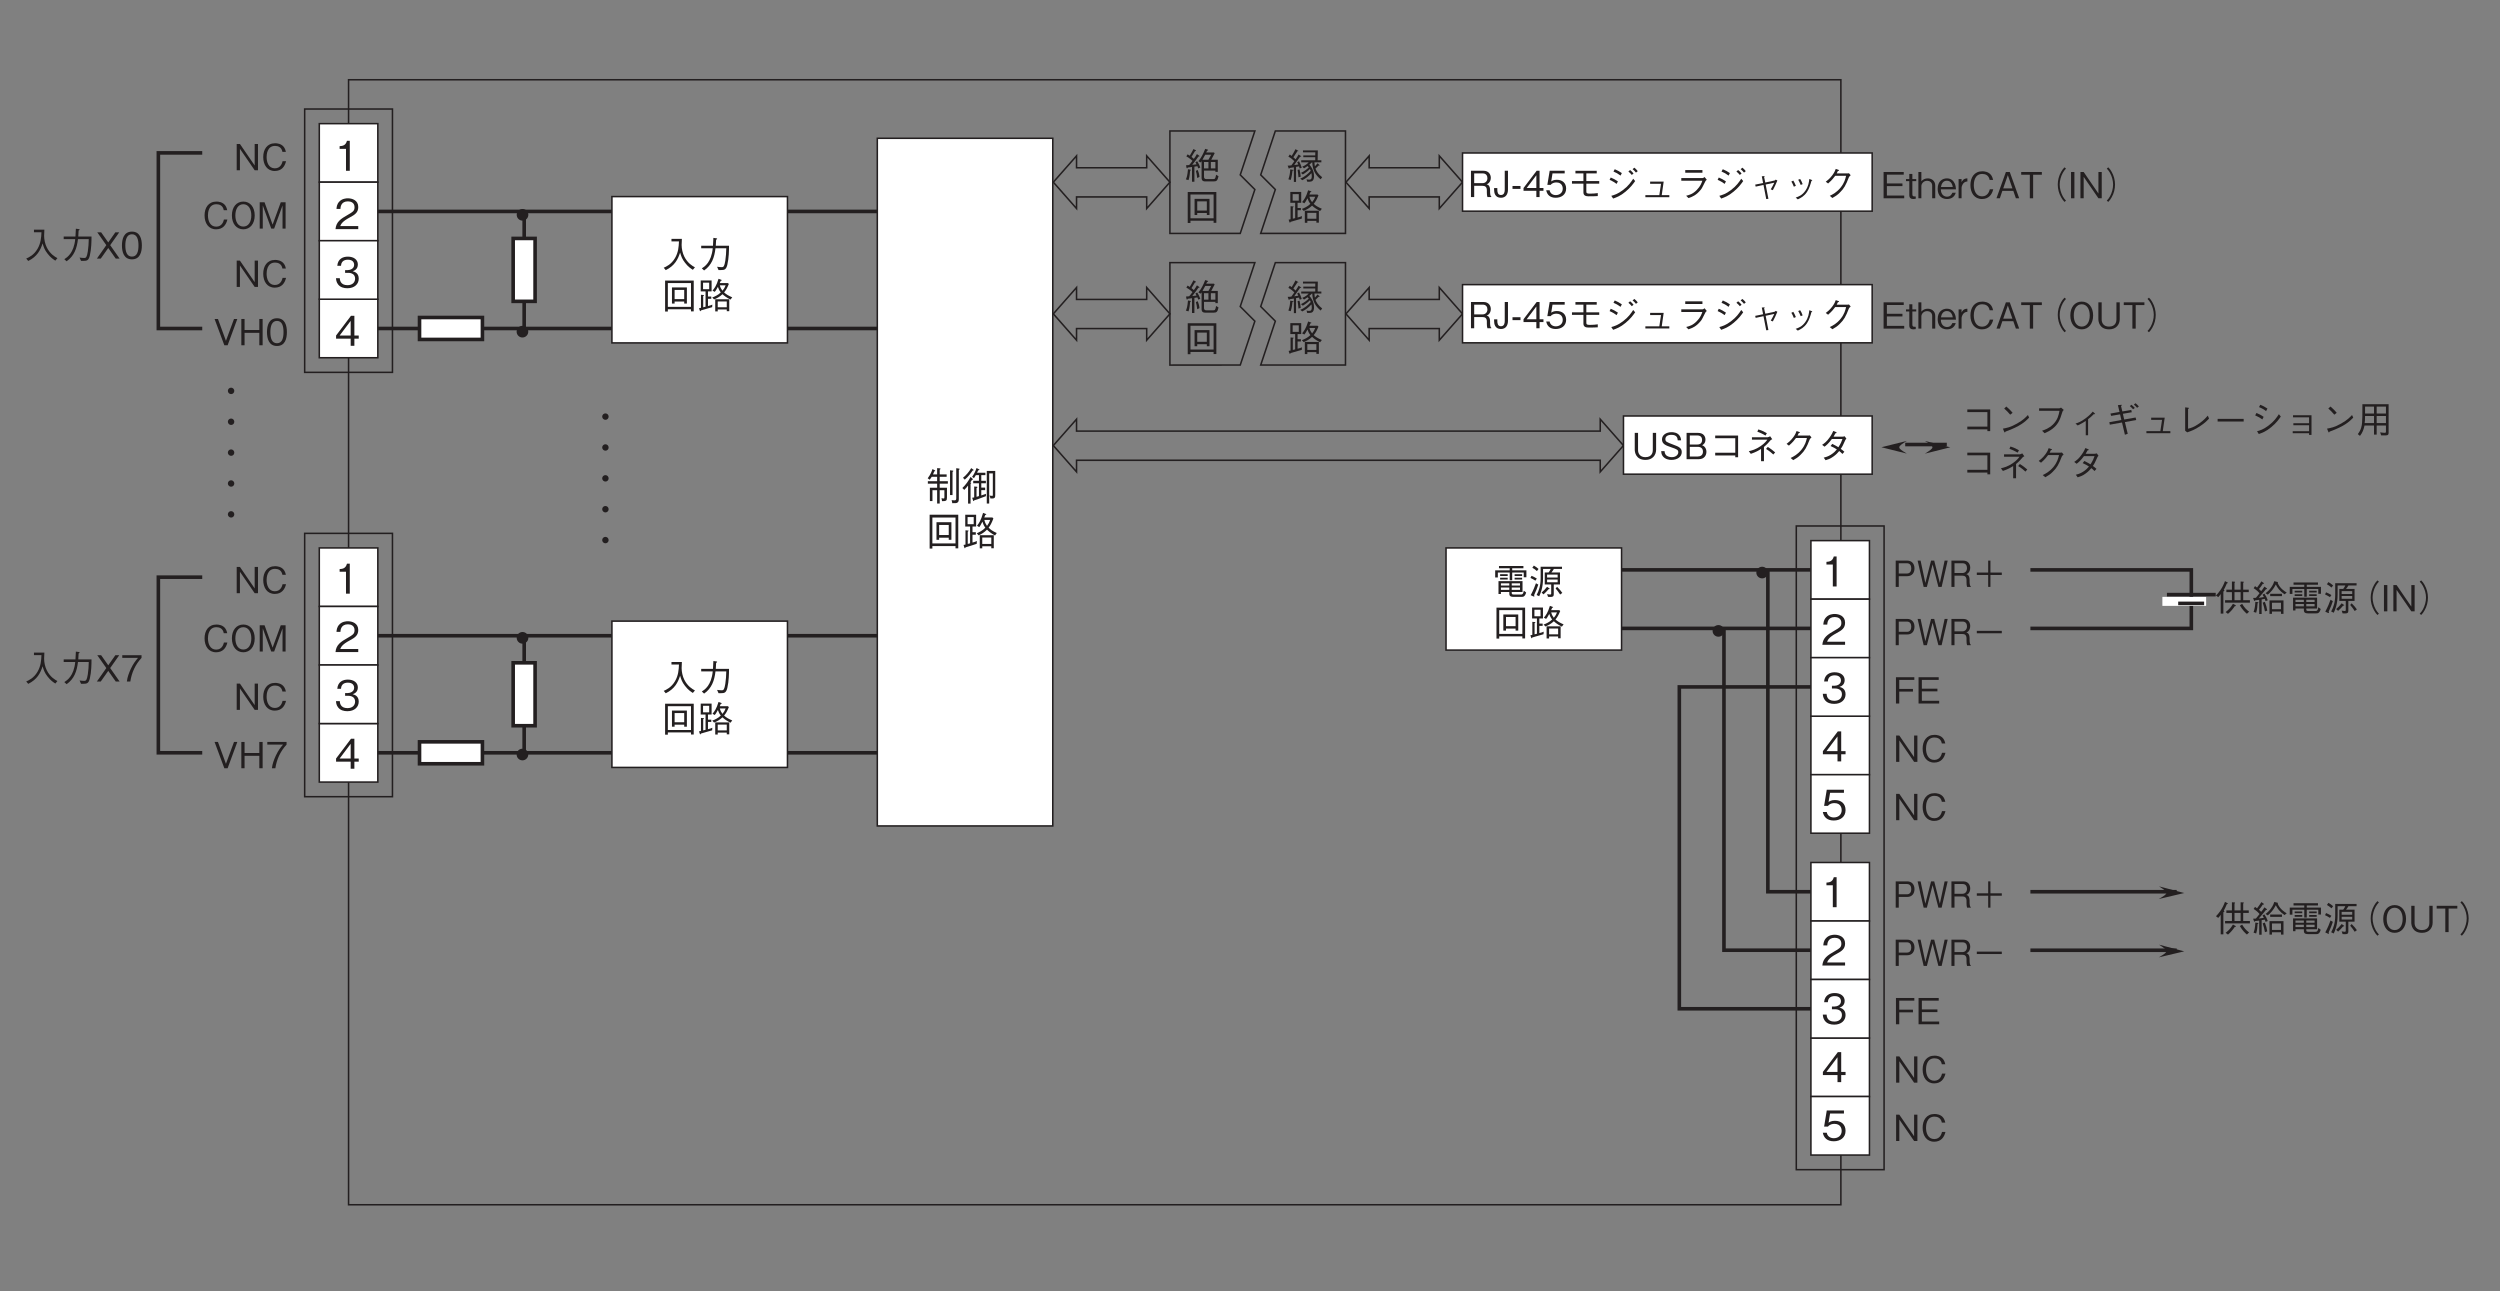 <?xml version="1.0" encoding="UTF-8"?>
<svg xmlns="http://www.w3.org/2000/svg" xmlns:xlink="http://www.w3.org/1999/xlink" width="484.37pt" height="250.19pt" viewBox="0 0 484.37 250.19" version="1.2">
<rect x="0" y="0" width="484.37" height="250.19" fill="#808080" stroke="none"/>
<defs>
<g>
<symbol overflow="visible" id="glyph0-0">
<path style="stroke:none;" d="M 0.703 0.922 L 6.281 0.922 L 6.281 -6.703 L 0.703 -6.703 Z M 3.5 -3.203 L 1.266 -6.328 L 5.719 -6.328 Z M 3.719 -2.891 L 5.938 -6.016 L 5.938 0.219 Z M 1.266 0.531 L 3.5 -2.578 L 5.719 0.531 Z M 1.047 -6.016 L 3.266 -2.891 L 1.047 0.219 Z M 1.047 -6.016 "/>
</symbol>
<symbol overflow="visible" id="glyph0-1">
<path style="stroke:none;" d="M 1.375 -5.109 C 1.469 -5.328 1.547 -5.469 1.625 -5.703 C 1.719 -5.719 1.797 -5.734 1.797 -5.812 C 1.797 -5.844 1.781 -5.875 1.672 -5.938 L 1.266 -6.141 C 1.141 -5.75 0.922 -5.109 0.344 -4.359 L 0.734 -4.078 C 0.875 -4.266 0.969 -4.406 1.125 -4.641 L 2.172 -4.641 L 2.172 -3.797 L 0.375 -3.797 L 0.375 -3.312 L 2.172 -3.312 L 2.172 -2.531 L 0.766 -2.531 L 0.766 0.062 L 1.266 0.062 L 1.266 -2.047 L 2.172 -2.047 L 2.172 0.531 L 2.672 0.531 L 2.672 -2.047 L 3.578 -2.047 L 3.578 -0.703 C 3.578 -0.531 3.578 -0.438 3.422 -0.438 C 3.297 -0.438 3.109 -0.484 3.016 -0.5 L 3.125 0.078 C 3.953 0.078 4.078 -0.016 4.078 -0.656 L 4.078 -2.531 L 2.672 -2.531 L 2.672 -3.312 L 4.25 -3.312 L 4.25 -3.797 L 2.672 -3.797 L 2.672 -4.641 L 4.016 -4.641 L 4.016 -5.109 L 2.672 -5.109 L 2.672 -6.031 C 2.75 -6.078 2.828 -6.109 2.828 -6.203 C 2.828 -6.266 2.766 -6.266 2.703 -6.281 L 2.172 -6.328 L 2.172 -5.109 Z M 4.672 -1.109 L 5.156 -1.109 L 5.156 -5.609 C 5.234 -5.656 5.312 -5.703 5.312 -5.766 C 5.312 -5.828 5.234 -5.844 5.172 -5.844 L 4.672 -5.906 Z M 5.875 -0.453 C 5.875 -0.219 5.797 -0.078 5.531 -0.078 C 5.469 -0.078 5.078 -0.109 4.984 -0.125 L 5.109 0.469 C 5.828 0.469 5.938 0.469 6.141 0.328 C 6.344 0.188 6.375 -0.078 6.375 -0.422 L 6.375 -5.984 C 6.484 -6.047 6.531 -6.094 6.531 -6.156 C 6.531 -6.203 6.484 -6.219 6.406 -6.234 L 5.875 -6.312 Z M 5.875 -0.453 "/>
</symbol>
<symbol overflow="visible" id="glyph0-2">
<path style="stroke:none;" d="M 6.453 -1.094 L 6.453 -5.781 L 4.812 -5.781 L 4.812 0.531 L 5.281 0.531 L 5.281 -5.297 L 5.984 -5.297 L 5.984 -1.172 C 5.984 -1.016 5.984 -0.953 5.859 -0.953 C 5.672 -0.953 5.469 -0.984 5.344 -1.016 L 5.531 -0.438 C 6.375 -0.391 6.453 -0.578 6.453 -1.094 Z M 4.656 -1.344 C 4.469 -1.281 4.016 -1.125 3.75 -1.031 L 3.75 -2.062 L 4.5 -2.062 L 4.5 -2.547 L 3.75 -2.547 L 3.75 -3.391 L 4.641 -3.391 L 4.641 -3.875 L 3.75 -3.875 L 3.75 -4.969 L 4.547 -4.969 L 4.547 -5.438 L 2.938 -5.438 C 3.031 -5.641 3.078 -5.719 3.156 -5.891 C 3.312 -5.922 3.391 -5.953 3.391 -6.016 C 3.391 -6.047 3.359 -6.078 3.328 -6.094 L 2.828 -6.344 C 2.625 -5.719 2.344 -5.141 1.969 -4.641 L 2.328 -4.375 C 2.438 -4.531 2.516 -4.641 2.703 -4.969 L 3.297 -4.969 L 3.297 -3.875 L 2.188 -3.875 L 2.188 -3.391 L 3.297 -3.391 L 3.297 -0.906 C 3.094 -0.844 3.078 -0.844 2.828 -0.766 L 2.828 -2.469 C 2.922 -2.516 3 -2.562 3 -2.625 C 3 -2.703 2.906 -2.719 2.875 -2.719 L 2.375 -2.766 L 2.375 -0.656 C 2.156 -0.609 2.125 -0.609 1.984 -0.578 L 2.172 -0.031 C 2.188 0.047 2.219 0.062 2.25 0.062 C 2.312 0.062 2.328 0.031 2.375 -0.078 C 2.906 -0.25 3.594 -0.484 4.641 -0.891 Z M 2.266 -5.953 C 2.266 -6 2.219 -6.047 2.188 -6.047 L 1.797 -6.328 C 1.391 -5.625 0.844 -4.969 0.203 -4.453 L 0.547 -4.094 C 1.203 -4.625 1.719 -5.344 2.062 -5.844 C 2.172 -5.859 2.266 -5.891 2.266 -5.953 Z M 2.125 -4.156 C 2.125 -4.203 2.094 -4.25 2.062 -4.266 L 1.672 -4.625 C 1.328 -3.938 0.719 -3.047 0.078 -2.469 L 0.453 -2.109 C 0.75 -2.406 0.953 -2.625 1.188 -2.953 L 1.188 0.547 L 1.672 0.547 L 1.672 -3.281 C 1.703 -3.312 1.797 -3.359 1.797 -3.422 C 1.797 -3.469 1.781 -3.484 1.625 -3.562 C 1.781 -3.797 1.844 -3.906 1.938 -4.047 C 2 -4.062 2.125 -4.078 2.125 -4.156 Z M 2.125 -4.156 "/>
</symbol>
<symbol overflow="visible" id="glyph0-3">
<path style="stroke:none;" d="M 6.266 0.5 L 6.266 -6.016 L 0.719 -6.016 L 0.719 0.547 L 1.25 0.547 L 1.25 0.062 L 5.734 0.062 L 5.734 0.5 Z M 5.734 -0.453 L 1.25 -0.453 L 1.25 -5.469 L 5.734 -5.469 Z M 4.938 -1.156 L 4.938 -4.562 L 2.047 -4.562 L 2.047 -1.156 L 2.562 -1.156 L 2.562 -1.562 L 4.422 -1.562 L 4.422 -1.156 Z M 4.422 -2.078 L 2.562 -2.078 L 2.562 -4.031 L 4.422 -4.031 Z M 4.422 -2.078 "/>
</symbol>
<symbol overflow="visible" id="glyph0-4">
<path style="stroke:none;" d="M 6.75 -2.469 C 5.938 -2.844 5.594 -3.078 5.172 -3.5 C 5.562 -4.031 5.734 -4.359 6.094 -5.281 L 5.906 -5.484 L 4.328 -5.484 C 4.359 -5.547 4.5 -5.906 4.531 -5.984 C 4.609 -5.984 4.719 -6 4.719 -6.078 C 4.719 -6.125 4.672 -6.156 4.609 -6.172 L 4.094 -6.375 C 3.688 -4.891 3.297 -4.359 2.922 -3.875 L 3.359 -3.609 C 3.469 -3.766 3.672 -4.031 3.969 -4.672 C 4.094 -4.234 4.234 -3.906 4.531 -3.5 C 4.016 -2.938 3.297 -2.594 2.875 -2.422 L 3.234 -2.016 C 3.844 -2.297 4.281 -2.547 4.859 -3.125 C 5.203 -2.781 5.469 -2.531 6.406 -1.984 Z M 6.172 0.484 L 6.172 -2.047 L 3.453 -2.047 L 3.453 0.5 L 3.938 0.5 L 3.938 0.094 L 5.688 0.094 L 5.688 0.484 Z M 2.891 -0.922 C 2.641 -0.797 2.484 -0.734 2.047 -0.625 L 2.047 -2.141 L 2.688 -2.141 L 2.688 -2.625 L 2.047 -2.625 L 2.047 -3.719 L 2.75 -3.719 L 2.75 -6.016 L 0.641 -6.016 L 0.641 -3.719 L 1.578 -3.719 L 1.578 -0.469 C 1.531 -0.453 1.5 -0.453 1.125 -0.359 L 1.125 -2.734 C 1.188 -2.766 1.281 -2.828 1.281 -2.891 C 1.281 -2.953 1.234 -2.953 1.156 -2.953 L 0.688 -3 L 0.688 -0.234 C 0.625 -0.219 0.406 -0.172 0.312 -0.156 L 0.469 0.359 C 0.5 0.438 0.531 0.484 0.562 0.484 C 0.641 0.484 0.672 0.344 0.688 0.312 C 1.359 0.109 1.938 -0.062 2.859 -0.375 Z M 5.469 -5 C 5.312 -4.547 5.188 -4.297 4.859 -3.844 C 4.609 -4.219 4.469 -4.469 4.344 -5 Z M 5.688 -0.359 L 3.938 -0.359 L 3.938 -1.594 L 5.688 -1.594 Z M 2.281 -4.172 L 1.094 -4.172 L 1.094 -5.562 L 2.281 -5.562 Z M 2.281 -4.172 "/>
</symbol>
<symbol overflow="visible" id="glyph1-0">
<path style="stroke:none;" d="M 0.703 0.844 L 6.281 0.844 L 6.281 -6.141 L 0.703 -6.141 Z M 3.5 -2.938 L 1.266 -5.797 L 5.719 -5.797 Z M 3.719 -2.656 L 5.938 -5.516 L 5.938 0.203 Z M 1.266 0.484 L 3.5 -2.375 L 5.719 0.484 Z M 1.047 -5.516 L 3.266 -2.656 L 1.047 0.203 Z M 1.047 -5.516 "/>
</symbol>
<symbol overflow="visible" id="glyph1-1">
<path style="stroke:none;" d="M 5.766 -0.547 L 5.766 -2.656 L 1.109 -2.656 L 1.109 -0.172 L 1.578 -0.172 L 1.578 -0.547 L 3.203 -0.547 L 3.203 -0.375 C 3.203 0.016 3.203 0.391 4.016 0.391 L 5.594 0.391 C 5.859 0.391 6.234 0.391 6.469 -0.453 L 6.016 -0.797 C 5.891 -0.062 5.672 -0.062 5.438 -0.062 L 4.094 -0.062 C 3.75 -0.062 3.672 -0.141 3.672 -0.391 L 3.672 -0.547 Z M 1.578 -1.812 L 1.578 -2.234 L 3.203 -2.234 L 3.203 -1.812 Z M 5.281 -1.812 L 3.672 -1.812 L 3.672 -2.234 L 5.281 -2.234 Z M 1.578 -0.969 L 1.578 -1.422 L 3.203 -1.422 L 3.203 -0.969 Z M 3.672 -0.969 L 3.672 -1.422 L 5.281 -1.422 L 5.281 -0.969 Z M 3.281 -2.828 L 3.766 -2.828 L 3.766 -4.328 L 6 -4.328 L 6 -3.406 L 6.516 -3.406 L 6.516 -4.75 L 3.766 -4.75 L 3.766 -5.156 L 5.938 -5.156 L 5.938 -5.594 L 1.203 -5.594 L 1.203 -5.156 L 3.281 -5.156 L 3.281 -4.75 L 0.469 -4.75 L 0.469 -3.375 L 0.984 -3.375 L 0.984 -4.328 L 3.281 -4.328 Z M 2.891 -3.656 L 2.891 -4 L 1.422 -4 L 1.422 -3.656 Z M 2.891 -2.969 L 2.891 -3.312 L 1.422 -3.312 L 1.422 -2.969 Z M 5.688 -3.656 L 5.688 -4 L 4.234 -4 L 4.234 -3.656 Z M 5.688 -2.969 L 5.688 -3.312 L 4.234 -3.312 L 4.234 -2.969 Z M 5.688 -2.969 "/>
</symbol>
<symbol overflow="visible" id="glyph1-2">
<path style="stroke:none;" d="M 6.438 -5.016 L 6.438 -5.453 L 2.297 -5.453 L 2.297 -3.156 C 2.297 -1.781 1.953 -0.766 1.516 0.031 L 2.016 0.266 C 2.25 -0.219 2.766 -1.312 2.766 -3.25 L 2.766 -5.016 L 4.25 -5.016 C 4.141 -4.766 4.031 -4.578 3.844 -4.344 L 3.094 -4.344 L 3.094 -2.016 L 4.344 -2.016 L 4.344 -0.266 C 4.344 -0.125 4.281 -0.062 4.125 -0.062 C 4.016 -0.062 3.938 -0.078 3.547 -0.141 L 3.734 0.391 C 3.844 0.391 4 0.406 4.188 0.406 C 4.656 0.406 4.844 0.312 4.844 -0.125 L 4.844 -2.016 L 6.047 -2.016 L 6.047 -4.344 L 4.391 -4.344 C 4.562 -4.547 4.688 -4.734 4.859 -5.016 Z M 5.594 -3.359 L 3.547 -3.359 L 3.547 -3.922 L 5.594 -3.922 Z M 5.594 -2.438 L 3.547 -2.438 L 3.547 -2.969 L 5.594 -2.969 Z M 1.891 -5.016 C 1.609 -5.266 1.359 -5.469 0.984 -5.672 L 0.688 -5.25 C 1.031 -5.062 1.266 -4.891 1.578 -4.609 Z M 6.5 -0.375 C 6.234 -0.75 5.953 -1.109 5.484 -1.562 L 5.203 -1.234 C 5.531 -0.859 5.797 -0.5 6.078 -0.062 Z M 1.562 -3.156 C 1.25 -3.359 0.953 -3.516 0.531 -3.688 L 0.328 -3.281 C 0.688 -3.109 0.953 -2.969 1.281 -2.75 Z M 4.047 -1.188 C 4.047 -1.219 4 -1.25 3.953 -1.281 L 3.547 -1.562 C 3.188 -1.094 2.875 -0.781 2.484 -0.438 L 2.859 -0.094 C 3.266 -0.453 3.5 -0.719 3.828 -1.094 C 3.953 -1.109 4.047 -1.125 4.047 -1.188 Z M 1.844 -1.984 L 1.391 -2.25 C 1.172 -1.625 0.891 -0.922 0.375 0.062 L 0.875 0.297 C 0.922 0.312 0.969 0.328 1.016 0.328 C 1.047 0.328 1.094 0.328 1.094 0.25 C 1.094 0.203 1.062 0.125 1.031 0.062 C 1.422 -0.797 1.641 -1.344 1.844 -1.984 Z M 1.844 -1.984 "/>
</symbol>
<symbol overflow="visible" id="glyph1-3">
<path style="stroke:none;" d="M 6.266 0.469 L 6.266 -5.5 L 0.719 -5.5 L 0.719 0.5 L 1.25 0.5 L 1.25 0.062 L 5.734 0.062 L 5.734 0.469 Z M 5.734 -0.406 L 1.25 -0.406 L 1.25 -5.016 L 5.734 -5.016 Z M 4.938 -1.047 L 4.938 -4.172 L 2.047 -4.172 L 2.047 -1.047 L 2.562 -1.047 L 2.562 -1.438 L 4.422 -1.438 L 4.422 -1.047 Z M 4.422 -1.906 L 2.562 -1.906 L 2.562 -3.688 L 4.422 -3.688 Z M 4.422 -1.906 "/>
</symbol>
<symbol overflow="visible" id="glyph1-4">
<path style="stroke:none;" d="M 6.75 -2.25 C 5.938 -2.609 5.594 -2.828 5.172 -3.203 C 5.562 -3.688 5.734 -3.984 6.094 -4.844 L 5.906 -5.016 L 4.328 -5.016 C 4.359 -5.078 4.5 -5.406 4.531 -5.469 C 4.609 -5.484 4.719 -5.5 4.719 -5.578 C 4.719 -5.609 4.672 -5.641 4.609 -5.656 L 4.094 -5.844 C 3.688 -4.484 3.297 -4 2.922 -3.547 L 3.359 -3.312 C 3.469 -3.438 3.672 -3.688 3.969 -4.281 C 4.094 -3.891 4.234 -3.578 4.531 -3.203 C 4.016 -2.688 3.297 -2.375 2.875 -2.219 L 3.234 -1.844 C 3.844 -2.109 4.281 -2.328 4.859 -2.859 C 5.203 -2.547 5.469 -2.312 6.406 -1.812 Z M 6.172 0.438 L 6.172 -1.875 L 3.453 -1.875 L 3.453 0.469 L 3.938 0.469 L 3.938 0.094 L 5.688 0.094 L 5.688 0.438 Z M 2.891 -0.844 C 2.641 -0.719 2.484 -0.672 2.047 -0.562 L 2.047 -1.969 L 2.688 -1.969 L 2.688 -2.406 L 2.047 -2.406 L 2.047 -3.406 L 2.75 -3.406 L 2.75 -5.516 L 0.641 -5.516 L 0.641 -3.406 L 1.578 -3.406 L 1.578 -0.438 C 1.531 -0.422 1.5 -0.406 1.125 -0.328 L 1.125 -2.5 C 1.188 -2.531 1.281 -2.578 1.281 -2.656 C 1.281 -2.703 1.234 -2.703 1.156 -2.703 L 0.688 -2.75 L 0.688 -0.219 C 0.625 -0.203 0.406 -0.156 0.312 -0.141 L 0.469 0.328 C 0.5 0.391 0.531 0.438 0.562 0.438 C 0.641 0.438 0.672 0.312 0.688 0.281 C 1.359 0.094 1.938 -0.062 2.859 -0.344 Z M 5.469 -4.578 C 5.312 -4.156 5.188 -3.938 4.859 -3.531 C 4.609 -3.859 4.469 -4.094 4.344 -4.578 Z M 5.688 -0.328 L 3.938 -0.328 L 3.938 -1.453 L 5.688 -1.453 Z M 2.281 -3.828 L 1.094 -3.828 L 1.094 -5.094 L 2.281 -5.094 Z M 2.281 -3.828 "/>
</symbol>
<symbol overflow="visible" id="glyph1-5">
<path style="stroke:none;" d="M 4.125 -4.578 L 4.125 -5.094 L 0.562 -5.094 L 0.562 0 L 1.203 0 L 1.203 -2.312 L 3.859 -2.312 L 3.859 -2.828 L 1.203 -2.828 L 1.203 -4.578 Z M 4.125 -4.578 "/>
</symbol>
<symbol overflow="visible" id="glyph1-6">
<path style="stroke:none;" d="M 4.547 0 L 4.547 -0.531 L 1.188 -0.531 L 1.188 -2.359 L 4.203 -2.359 L 4.203 -2.875 L 1.188 -2.875 L 1.188 -4.578 L 4.453 -4.578 L 4.453 -5.094 L 0.547 -5.094 L 0.547 0 Z M 4.547 0 "/>
</symbol>
<symbol overflow="visible" id="glyph1-7">
<path style="stroke:none;" d="M 4.719 0 L 4.719 -5.094 L 4.078 -5.094 L 4.078 -0.922 L 1.219 -5.094 L 0.594 -5.094 L 0.594 0 L 1.219 0 L 1.219 -4.156 L 4.078 0 Z M 4.719 0 "/>
</symbol>
<symbol overflow="visible" id="glyph1-8">
<path style="stroke:none;" d="M 4.859 -1.75 L 4.188 -1.75 C 4.125 -1.484 3.875 -0.375 2.688 -0.375 C 1.484 -0.375 1.094 -1.562 1.094 -2.547 C 1.094 -3.031 1.188 -4.719 2.734 -4.719 C 3.281 -4.719 4 -4.5 4.156 -3.562 L 4.828 -3.562 C 4.781 -3.75 4.719 -4.078 4.484 -4.438 C 3.984 -5.172 3.094 -5.234 2.75 -5.234 C 1.172 -5.234 0.438 -4.016 0.438 -2.562 C 0.438 -1.047 1.203 0.141 2.672 0.141 C 3.969 0.141 4.609 -0.688 4.859 -1.75 Z M 4.859 -1.75 "/>
</symbol>
<symbol overflow="visible" id="glyph1-9">
<path style="stroke:none;" d="M 6.703 -1.688 L 6.703 -2.156 L 5.406 -2.156 L 5.406 -3.719 L 6.484 -3.719 L 6.484 -4.203 L 5.406 -4.203 L 5.406 -5.531 C 5.469 -5.578 5.531 -5.625 5.531 -5.672 C 5.531 -5.75 5.438 -5.75 5.406 -5.75 L 4.906 -5.781 L 4.906 -4.203 L 3.719 -4.203 L 3.719 -5.531 C 3.766 -5.562 3.828 -5.609 3.828 -5.672 C 3.828 -5.734 3.766 -5.75 3.719 -5.75 L 3.219 -5.781 L 3.219 -4.203 L 2.141 -4.203 L 2.141 -3.719 L 3.219 -3.719 L 3.219 -2.156 L 1.891 -2.156 L 1.891 -1.688 Z M 4.906 -2.156 L 3.719 -2.156 L 3.719 -3.719 L 4.906 -3.719 Z M 6.547 0.062 C 5.984 -0.328 5.547 -0.859 5.203 -1.453 L 4.75 -1.172 C 5.281 -0.281 5.766 0.172 6.125 0.469 Z M 2.438 -5.531 C 2.438 -5.562 2.391 -5.594 2.359 -5.609 L 1.875 -5.859 C 1.359 -4.422 0.594 -3.531 0.125 -3.078 L 0.562 -2.75 C 0.797 -2.984 0.891 -3.125 1.047 -3.359 L 1.047 0.438 L 1.562 0.438 L 1.562 -3.844 C 1.75 -3.969 1.766 -3.969 1.766 -4.016 C 1.766 -4.078 1.703 -4.125 1.641 -4.156 C 1.875 -4.609 2.031 -4.906 2.234 -5.406 C 2.406 -5.453 2.438 -5.484 2.438 -5.531 Z M 3.984 -1.094 C 3.984 -1.156 3.922 -1.188 3.891 -1.203 L 3.422 -1.469 C 2.969 -0.703 2.562 -0.297 2 0.141 L 2.453 0.484 C 3.016 0.016 3.375 -0.422 3.766 -1 C 3.844 -1 3.984 -1 3.984 -1.094 Z M 3.984 -1.094 "/>
</symbol>
<symbol overflow="visible" id="glyph1-10">
<path style="stroke:none;" d="M 6.234 0.484 L 6.234 -2.125 L 3.516 -2.125 L 3.516 0.484 L 4 0.484 L 4 0.031 L 5.75 0.031 L 5.75 0.484 Z M 5.75 -0.422 L 4 -0.422 L 4 -1.672 L 5.75 -1.672 Z M 3.188 -2.141 C 3.016 -2.656 2.828 -3.016 2.531 -3.438 L 2.172 -3.219 C 2.344 -2.969 2.391 -2.844 2.438 -2.781 C 2.109 -2.703 1.828 -2.672 1.438 -2.625 C 2.062 -3.328 2.625 -4.016 2.828 -4.281 C 2.938 -4.297 3.047 -4.312 3.047 -4.375 C 3.047 -4.422 3.016 -4.469 2.969 -4.484 L 2.547 -4.797 C 2.25 -4.328 2.047 -4.078 1.906 -3.922 C 1.609 -4.219 1.578 -4.25 1.484 -4.328 C 1.766 -4.656 1.969 -4.938 2.219 -5.328 C 2.312 -5.312 2.438 -5.312 2.438 -5.422 C 2.438 -5.469 2.406 -5.484 2.391 -5.5 L 1.953 -5.812 C 1.703 -5.391 1.406 -5 1.109 -4.609 C 0.938 -4.75 0.844 -4.812 0.719 -4.891 L 0.453 -4.484 C 1.047 -4.094 1.359 -3.797 1.594 -3.5 C 1.469 -3.328 1.375 -3.203 0.891 -2.625 C 0.656 -2.594 0.531 -2.594 0.344 -2.594 L 0.516 -2.125 C 0.531 -2.078 0.562 -2 0.609 -2 C 0.641 -2 0.656 -2.016 0.719 -2.125 C 0.906 -2.156 1.266 -2.203 1.531 -2.234 L 1.531 0.516 L 2 0.516 L 2 -2.312 C 2.25 -2.344 2.375 -2.375 2.609 -2.422 C 2.656 -2.297 2.688 -2.203 2.766 -1.984 Z M 1.375 -1.688 C 1.375 -1.766 1.266 -1.781 1.234 -1.781 L 0.781 -1.844 C 0.75 -0.906 0.609 -0.359 0.438 0.109 L 0.938 0.266 C 1.125 -0.328 1.188 -0.953 1.219 -1.578 C 1.281 -1.594 1.375 -1.625 1.375 -1.688 Z M 6.859 -3.641 C 6.484 -3.859 5.531 -4.438 5.094 -5.531 C 5.125 -5.531 5.172 -5.562 5.172 -5.609 C 5.172 -5.672 5.109 -5.688 5.031 -5.703 L 4.453 -5.844 C 4.391 -5.625 4.219 -5.141 3.812 -4.578 C 3.516 -4.156 3.156 -3.812 2.75 -3.516 L 3.188 -3.234 C 3.75 -3.703 4.266 -4.266 4.75 -5.203 C 5.031 -4.609 5.469 -3.953 6.438 -3.297 Z M 5.938 -2.953 L 5.938 -3.406 L 3.656 -3.406 L 3.656 -2.953 Z M 3.094 -0.141 C 3 -0.703 2.875 -1.219 2.625 -1.844 L 2.203 -1.688 C 2.391 -1.125 2.516 -0.641 2.641 0.016 Z M 3.094 -0.141 "/>
</symbol>
<symbol overflow="visible" id="glyph1-11">
<path style="stroke:none;" d="M 6.297 -6 C 6.016 -5.703 5.844 -5.516 5.641 -5.125 C 5.203 -4.359 4.984 -3.5 4.984 -2.656 C 4.984 -1.812 5.203 -0.938 5.641 -0.188 C 5.844 0.203 6.016 0.391 6.297 0.703 L 6.578 0.453 C 6.312 0.156 6.156 -0.016 5.953 -0.391 C 5.578 -1.094 5.359 -1.906 5.359 -2.656 C 5.359 -3.406 5.578 -4.219 5.953 -4.906 C 6.156 -5.281 6.312 -5.469 6.578 -5.75 Z M 6.297 -6 "/>
</symbol>
<symbol overflow="visible" id="glyph1-12">
<path style="stroke:none;" d="M 1.234 0 L 1.234 -5.094 L 0.578 -5.094 L 0.578 0 Z M 1.234 0 "/>
</symbol>
<symbol overflow="visible" id="glyph1-13">
<path style="stroke:none;" d="M 0.688 0.703 C 0.969 0.391 1.141 0.203 1.344 -0.188 C 1.781 -0.938 2 -1.812 2 -2.656 C 2 -3.5 1.781 -4.359 1.344 -5.125 C 1.141 -5.516 0.969 -5.703 0.688 -6 L 0.406 -5.75 C 0.672 -5.469 0.828 -5.281 1.031 -4.906 C 1.406 -4.219 1.625 -3.406 1.625 -2.656 C 1.625 -1.906 1.406 -1.094 1.031 -0.391 C 0.828 -0.016 0.672 0.156 0.406 0.453 Z M 0.688 0.703 "/>
</symbol>
<symbol overflow="visible" id="glyph1-14">
<path style="stroke:none;" d="M 4.859 -2.547 C 4.859 -4.172 3.969 -5.234 2.656 -5.234 C 1.328 -5.234 0.438 -4.172 0.438 -2.547 C 0.438 -0.922 1.344 0.141 2.656 0.141 C 3.953 0.141 4.859 -0.922 4.859 -2.547 Z M 4.203 -2.547 C 4.203 -1.297 3.641 -0.391 2.656 -0.391 C 1.672 -0.391 1.109 -1.281 1.109 -2.547 C 1.109 -3.828 1.672 -4.719 2.656 -4.719 C 3.625 -4.719 4.203 -3.812 4.203 -2.547 Z M 4.203 -2.547 "/>
</symbol>
<symbol overflow="visible" id="glyph1-15">
<path style="stroke:none;" d="M 4.719 -1.844 L 4.719 -5.094 L 4.078 -5.094 L 4.078 -1.75 C 4.078 -1.438 3.984 -0.391 2.641 -0.391 C 1.594 -0.391 1.219 -1.109 1.219 -1.75 L 1.219 -5.094 L 0.578 -5.094 L 0.578 -1.844 C 0.578 -1.406 0.75 0.141 2.672 0.141 C 4.016 0.141 4.719 -0.781 4.719 -1.844 Z M 4.719 -1.844 "/>
</symbol>
<symbol overflow="visible" id="glyph1-16">
<path style="stroke:none;" d="M 4.203 -4.562 L 4.203 -5.094 L 0.203 -5.094 L 0.203 -4.562 L 1.875 -4.562 L 1.875 0 L 2.516 0 L 2.516 -4.562 Z M 4.203 -4.562 "/>
</symbol>
<symbol overflow="visible" id="glyph1-17">
<path style="stroke:none;" d="M 4.594 -5.094 L 3.953 -5.094 L 2.391 -0.859 L 0.844 -5.094 L 0.188 -5.094 L 2.078 0 L 2.719 0 Z M 4.594 -5.094 "/>
</symbol>
<symbol overflow="visible" id="glyph1-18">
<path style="stroke:none;" d="M 4.719 0 L 4.719 -5.094 L 4.078 -5.094 L 4.078 -2.953 L 1.219 -2.953 L 1.219 -5.094 L 0.594 -5.094 L 0.594 0 L 1.219 0 L 1.219 -2.406 L 4.078 -2.406 L 4.078 0 Z M 4.719 0 "/>
</symbol>
<symbol overflow="visible" id="glyph1-19">
<path style="stroke:none;" d="M 4.125 -2.547 C 4.125 -3.828 3.766 -5.234 2.203 -5.234 C 0.641 -5.234 0.266 -3.828 0.266 -2.547 C 0.266 -1.266 0.641 0.141 2.203 0.141 C 3.766 0.141 4.125 -1.266 4.125 -2.547 Z M 3.469 -2.547 C 3.469 -1.359 3.188 -0.391 2.203 -0.391 C 1.219 -0.391 0.922 -1.359 0.922 -2.547 C 0.922 -3.688 1.203 -4.719 2.203 -4.719 C 3.188 -4.719 3.469 -3.734 3.469 -2.547 Z M 3.469 -2.547 "/>
</symbol>
<symbol overflow="visible" id="glyph1-20">
<path style="stroke:none;" d="M 5.547 0 L 5.547 -5.094 L 4.609 -5.094 L 3.031 -0.766 L 1.469 -5.094 L 0.531 -5.094 L 0.531 0 L 1.125 0 L 1.125 -4.484 L 2.766 0 L 3.328 0 L 4.953 -4.484 L 4.953 0 Z M 5.547 0 "/>
</symbol>
<symbol overflow="visible" id="glyph1-21">
<path style="stroke:none;" d="M 6.5 -0.094 C 6 -0.359 5.078 -0.891 4.438 -2.172 C 4.109 -2.828 3.922 -3.688 3.922 -4.422 C 3.922 -4.531 3.953 -5.031 3.953 -5.156 C 3.953 -5.406 3.969 -5.484 3.969 -5.609 L 1.953 -5.609 L 1.953 -5.109 L 3.406 -5.109 C 3.359 -4.062 3.281 -2.984 2.641 -1.891 C 1.922 -0.656 0.922 -0.219 0.453 -0.016 L 0.844 0.453 C 2.562 -0.391 3.203 -1.625 3.625 -2.953 C 3.844 -2.203 4.016 -1.703 4.562 -1 C 5.172 -0.188 5.75 0.172 6.094 0.391 Z M 6.5 -0.094 "/>
</symbol>
<symbol overflow="visible" id="glyph1-22">
<path style="stroke:none;" d="M 1.297 0.516 C 2.766 -0.5 3.297 -1.984 3.5 -3.781 L 5.594 -3.781 C 5.578 -2.969 5.531 -2.172 5.406 -1.375 C 5.219 -0.281 5.094 -0.125 4.688 -0.125 C 4.406 -0.125 4.047 -0.172 3.812 -0.203 L 4.094 0.438 L 4.547 0.438 C 5.234 0.438 5.562 0.359 5.797 -0.578 C 6.109 -1.906 6.125 -3.422 6.125 -4.281 L 3.562 -4.281 C 3.594 -4.75 3.594 -4.797 3.625 -5.438 C 3.766 -5.531 3.828 -5.562 3.828 -5.625 C 3.828 -5.688 3.703 -5.703 3.672 -5.719 L 3.094 -5.797 C 3.062 -4.828 3.031 -4.5 3.016 -4.281 L 0.734 -4.281 L 0.734 -3.781 L 2.969 -3.781 C 2.703 -1.047 1.375 -0.219 0.859 0.109 Z M 1.297 0.516 "/>
</symbol>
<symbol overflow="visible" id="glyph1-23">
<path style="stroke:none;" d="M 4.594 0 L 2.766 -2.609 L 4.516 -5.094 L 3.766 -5.094 L 2.391 -3.141 L 1.016 -5.094 L 0.266 -5.094 L 2.016 -2.609 L 0.188 0 L 0.938 0 L 2.391 -2.062 L 3.844 0 Z M 4.594 0 "/>
</symbol>
<symbol overflow="visible" id="glyph1-24">
<path style="stroke:none;" d="M 4.062 -4.578 L 4.062 -5.094 L 0.328 -5.094 L 0.328 -4.578 L 3.375 -4.578 C 2.906 -4.016 2.484 -3.516 1.984 -2.453 C 1.625 -1.672 1.312 -0.859 1.219 0 L 1.891 0 C 2.141 -1.719 2.875 -3.312 4.062 -4.578 Z M 4.062 -4.578 "/>
</symbol>
<symbol overflow="visible" id="glyph1-25">
<path style="stroke:none;" d="M 0.625 -1.906 C 0.594 -1.125 0.469 -0.562 0.266 0.016 L 0.719 0.141 C 0.922 -0.484 1.031 -1.266 1.062 -1.656 C 1.203 -1.688 1.281 -1.719 1.281 -1.781 C 1.281 -1.797 1.25 -1.812 1.188 -1.812 Z M 2.234 -4.797 C 2.156 -4.641 2.031 -4.391 1.672 -3.859 C 1.578 -3.953 1.469 -4.047 1.234 -4.25 C 1.344 -4.406 1.781 -5.094 1.891 -5.234 C 1.922 -5.297 1.953 -5.328 2.016 -5.438 C 2.172 -5.438 2.203 -5.438 2.203 -5.469 C 2.203 -5.5 2.172 -5.516 2.141 -5.531 L 1.641 -5.828 C 1.422 -5.375 1.172 -4.938 0.906 -4.516 C 0.656 -4.688 0.609 -4.734 0.531 -4.797 L 0.266 -4.375 C 0.719 -4.141 1.156 -3.781 1.422 -3.5 C 1.125 -3.062 0.969 -2.859 0.844 -2.688 C 0.453 -2.641 0.312 -2.641 0.125 -2.641 L 0.328 -2.094 C 0.359 -2.016 0.375 -2 0.391 -2 C 0.438 -2 0.453 -2.078 0.469 -2.172 C 0.656 -2.203 1.047 -2.266 1.328 -2.312 L 1.328 0.516 L 1.75 0.516 L 1.75 -2.391 L 2.328 -2.5 C 2.406 -2.25 2.438 -2.188 2.453 -2.094 L 2.859 -2.219 C 2.75 -2.594 2.5 -3.188 2.328 -3.484 L 1.969 -3.297 C 2.031 -3.188 2.078 -3.094 2.188 -2.859 C 1.969 -2.828 1.734 -2.797 1.391 -2.75 C 2.047 -3.656 2.266 -3.969 2.531 -4.375 C 2.719 -4.375 2.75 -4.375 2.75 -4.438 C 2.75 -4.469 2.703 -4.484 2.703 -4.5 Z M 3.922 0.484 C 4.312 0.484 4.5 0.484 4.672 0.438 C 5.234 0.312 5.234 -0.422 5.234 -0.578 C 5.234 -1.812 4.609 -2.516 4.328 -2.828 C 4.625 -3.062 4.75 -3.203 4.828 -3.281 L 4.891 -3.281 C 4.953 -1.797 5.484 -0.844 6.516 0.016 L 6.812 -0.391 C 6.016 -1 5.672 -1.625 5.516 -2.062 C 5.734 -2.266 6.016 -2.531 6.125 -2.656 C 6.266 -2.641 6.328 -2.641 6.328 -2.688 C 6.328 -2.719 6.312 -2.734 6.281 -2.766 L 5.922 -3.094 C 5.75 -2.875 5.641 -2.75 5.406 -2.5 C 5.375 -2.625 5.344 -2.844 5.312 -3.281 L 6.656 -3.281 L 6.656 -3.672 L 5.938 -3.672 L 5.969 -5.594 L 3.094 -5.594 L 3.094 -5.219 L 5.484 -5.219 L 5.469 -4.625 L 3.156 -4.625 L 3.156 -4.266 L 5.469 -4.266 L 5.469 -3.672 L 2.75 -3.672 L 2.75 -3.281 L 4.203 -3.281 C 4.016 -3.078 3.625 -2.703 2.953 -2.438 L 3.297 -2.109 C 3.422 -2.188 3.594 -2.281 3.984 -2.562 C 4.047 -2.5 4.109 -2.438 4.219 -2.297 C 3.922 -1.984 3.297 -1.5 2.703 -1.234 L 3.062 -0.922 C 3.625 -1.25 4.219 -1.734 4.438 -1.984 C 4.516 -1.844 4.562 -1.734 4.594 -1.641 C 4.156 -1.109 3.375 -0.422 2.562 -0.125 L 2.953 0.188 C 3.578 -0.125 4.109 -0.5 4.734 -1.172 C 4.75 -1.062 4.797 -0.859 4.797 -0.625 C 4.797 -0.125 4.703 0.078 4.297 0.078 C 4.234 0.078 4.062 0.078 3.781 0.016 Z M 2.047 -1.812 C 2.125 -1.328 2.188 -0.859 2.219 -0.375 L 2.656 -0.484 C 2.625 -0.969 2.531 -1.453 2.422 -1.906 Z M 2.047 -1.812 "/>
</symbol>
<symbol overflow="visible" id="glyph1-26">
<path style="stroke:none;" d="M 3.203 -3.25 C 3.266 -3.328 3.297 -3.359 3.406 -3.5 L 3.406 -0.297 C 3.406 -0.062 3.406 0.422 4.109 0.422 L 5.75 0.422 C 6.281 0.422 6.5 0.297 6.688 -0.578 L 6.219 -0.875 C 6.078 -0.031 5.953 -0.031 5.625 -0.031 L 4.328 -0.031 C 4.047 -0.031 3.875 -0.156 3.875 -0.469 L 3.875 -1.672 L 6.078 -1.672 L 6.078 -1.422 L 6.547 -1.422 L 6.547 -3.781 L 5.281 -3.781 C 5.594 -4.344 5.797 -4.766 5.938 -5.031 L 5.812 -5.188 L 4.297 -5.188 C 4.344 -5.266 4.438 -5.453 4.484 -5.531 C 4.531 -5.547 4.672 -5.578 4.672 -5.656 C 4.672 -5.719 4.609 -5.734 4.562 -5.75 L 4.109 -5.891 C 3.719 -4.891 3.297 -4.094 2.781 -3.5 Z M 4.734 -2.094 L 3.875 -2.094 L 3.875 -3.344 L 4.734 -3.344 Z M 3.578 -3.781 C 3.75 -4.062 3.844 -4.234 4.109 -4.75 L 5.266 -4.75 C 5.109 -4.438 4.984 -4.203 4.734 -3.781 Z M 5.203 -2.094 L 5.203 -3.344 L 6.078 -3.344 L 6.078 -2.094 Z M 2.5 -4.875 C 2.344 -4.578 2.219 -4.375 1.906 -3.953 C 1.766 -4.078 1.766 -4.094 1.453 -4.328 C 1.672 -4.703 1.906 -5.078 2.125 -5.438 C 2.203 -5.453 2.328 -5.453 2.328 -5.531 C 2.328 -5.562 2.312 -5.578 2.234 -5.625 L 1.844 -5.859 C 1.641 -5.453 1.281 -4.844 1.109 -4.562 C 0.953 -4.672 0.859 -4.734 0.703 -4.828 L 0.453 -4.438 C 0.672 -4.312 1.234 -3.969 1.641 -3.562 C 1.375 -3.188 1.188 -2.969 1 -2.75 C 0.812 -2.719 0.734 -2.719 0.391 -2.703 L 0.484 -2.234 C 0.5 -2.188 0.531 -2.094 0.594 -2.094 C 0.641 -2.094 0.672 -2.172 0.719 -2.266 C 0.953 -2.297 1.312 -2.344 1.547 -2.375 L 1.547 0.484 L 2.016 0.484 L 2.016 -2.438 C 2.203 -2.469 2.391 -2.5 2.594 -2.531 C 2.672 -2.375 2.703 -2.266 2.766 -2.094 L 3.156 -2.266 C 3.047 -2.562 2.891 -2.969 2.547 -3.5 L 2.203 -3.266 C 2.312 -3.125 2.344 -3.047 2.422 -2.891 C 1.922 -2.828 1.828 -2.812 1.594 -2.797 C 2.016 -3.312 2.531 -4 2.781 -4.391 C 2.922 -4.406 3 -4.422 3 -4.484 C 3 -4.516 2.938 -4.562 2.922 -4.578 Z M 0.875 0.172 C 1.078 -0.406 1.156 -1.25 1.188 -1.672 C 1.25 -1.688 1.344 -1.719 1.344 -1.781 C 1.344 -1.812 1.312 -1.844 1.25 -1.859 L 0.766 -1.938 C 0.672 -0.75 0.531 -0.344 0.359 0.031 Z M 2.297 -1.625 C 2.406 -1.219 2.5 -0.875 2.562 -0.234 L 3 -0.453 C 2.938 -1.047 2.812 -1.406 2.656 -1.797 Z M 2.297 -1.625 "/>
</symbol>
<symbol overflow="visible" id="glyph1-27">
<path style="stroke:none;" d="M 4.484 0 L 4.484 -0.109 C 4.391 -0.172 4.344 -0.234 4.312 -0.391 C 4.281 -0.531 4.25 -0.766 4.25 -0.984 L 4.25 -1.359 C 4.25 -1.516 4.234 -1.844 4.078 -2.109 C 3.922 -2.375 3.766 -2.406 3.578 -2.469 C 3.719 -2.516 3.859 -2.578 4 -2.719 C 4.25 -2.953 4.391 -3.344 4.391 -3.719 C 4.391 -4.359 4 -5.094 2.969 -5.094 L 0.547 -5.094 L 0.547 0 L 1.172 0 L 1.172 -2.172 L 2.766 -2.172 C 3.234 -2.172 3.625 -2.016 3.625 -1.312 L 3.625 -0.875 C 3.625 -0.453 3.656 -0.266 3.734 0 Z M 3.734 -3.656 C 3.734 -3.109 3.375 -2.688 2.781 -2.688 L 1.172 -2.688 L 1.172 -4.578 L 2.844 -4.578 C 3.469 -4.578 3.734 -4.141 3.734 -3.656 Z M 3.734 -3.656 "/>
</symbol>
<symbol overflow="visible" id="glyph1-28">
<path style="stroke:none;" d="M 2.938 -1.438 L 2.938 -5.094 L 2.312 -5.094 L 2.312 -1.406 C 2.312 -1.062 2.25 -0.391 1.578 -0.391 C 0.922 -0.391 0.875 -1.031 0.875 -1.453 L 0.875 -1.734 L 0.25 -1.734 L 0.25 -1.422 C 0.25 -0.875 0.391 0.141 1.578 0.141 C 2.531 0.141 2.938 -0.578 2.938 -1.438 Z M 2.938 -1.438 "/>
</symbol>
<symbol overflow="visible" id="glyph1-29">
<path style="stroke:none;" d="M 1.875 -1.578 L 1.875 -2.141 L 0.328 -2.141 L 0.328 -1.578 Z M 1.875 -1.578 "/>
</symbol>
<symbol overflow="visible" id="glyph1-30">
<path style="stroke:none;" d="M 4.125 -1.203 L 4.125 -1.75 L 3.375 -1.75 L 3.375 -5.094 L 2.812 -5.094 L 0.266 -1.75 L 0.266 -1.203 L 2.75 -1.203 L 2.75 0 L 3.375 0 L 3.375 -1.203 Z M 2.75 -1.75 L 0.875 -1.75 L 2.75 -4.219 Z M 2.75 -1.75 "/>
</symbol>
<symbol overflow="visible" id="glyph1-31">
<path style="stroke:none;" d="M 4.125 -1.641 C 4.125 -2.75 3.359 -3.344 2.312 -3.344 C 1.703 -3.344 1.406 -3.141 1.234 -3.016 L 1.484 -4.578 L 3.844 -4.578 L 3.844 -5.094 L 0.938 -5.094 L 0.484 -2.359 L 1.141 -2.359 C 1.422 -2.75 1.922 -2.828 2.234 -2.828 C 3.391 -2.828 3.469 -1.859 3.469 -1.625 C 3.469 -0.812 2.828 -0.375 2.109 -0.375 C 1.531 -0.375 1.031 -0.703 0.922 -1.312 L 0.266 -1.312 C 0.422 -0.438 1.016 0.141 2.109 0.141 C 3.203 0.141 4.125 -0.469 4.125 -1.641 Z M 4.125 -1.641 "/>
</symbol>
<symbol overflow="visible" id="glyph1-32">
<path style="stroke:none;" d="M 3.641 -2.594 L 6.141 -2.594 L 6.141 -3.094 L 3.641 -3.094 L 3.641 -4.578 L 5.656 -4.578 L 5.656 -5.078 L 1.531 -5.078 L 1.531 -4.578 L 3.078 -4.578 L 3.078 -3.094 L 0.859 -3.094 L 0.859 -2.594 L 3.078 -2.594 L 3.078 -0.906 C 3.078 -0.328 3.469 -0.141 4.047 -0.141 C 5 -0.141 5.391 -0.156 5.859 -0.188 L 5.859 -0.766 C 5.422 -0.703 4.906 -0.656 4.328 -0.656 C 3.703 -0.656 3.641 -0.766 3.641 -1.141 Z M 3.641 -2.594 "/>
</symbol>
<symbol overflow="visible" id="glyph1-33">
<path style="stroke:none;" d="M 1.922 -4.938 C 2.422 -4.734 2.766 -4.547 3.297 -4.156 L 3.547 -4.641 C 3.172 -4.906 2.641 -5.203 2.172 -5.391 Z M 1.172 -3.328 C 1.875 -3.016 2.188 -2.797 2.531 -2.547 L 2.781 -3.031 C 2.328 -3.344 1.812 -3.625 1.391 -3.781 Z M 5.812 -4.562 C 5.656 -4.781 5.344 -5.094 5.141 -5.234 L 4.812 -4.938 C 5.016 -4.797 5.312 -4.484 5.469 -4.281 Z M 5.75 -3.547 C 5.328 -2.906 4.844 -2.172 3.75 -1.344 C 2.734 -0.578 2.047 -0.391 1.5 -0.234 L 1.859 0.297 C 2.5 0.062 3.219 -0.172 4.266 -1.047 C 5.234 -1.844 5.734 -2.547 6.125 -3.094 Z M 6.625 -5.016 C 6.453 -5.266 6.234 -5.453 5.969 -5.688 L 5.625 -5.406 C 5.859 -5.203 6.109 -4.969 6.281 -4.734 Z M 6.625 -5.016 "/>
</symbol>
<symbol overflow="visible" id="glyph1-34">
<path style="stroke:none;" d="M 4.297 -0.375 L 4.672 -2.984 L 2.047 -2.984 L 2.047 -2.562 L 4.156 -2.562 L 3.828 -0.375 L 1.125 -0.375 L 1.125 0.031 L 5.766 0.031 L 5.766 -0.375 Z M 4.297 -0.375 "/>
</symbol>
<symbol overflow="visible" id="glyph1-35">
<path style="stroke:none;" d="M 5.203 -5.219 L 1.875 -5.219 L 1.875 -4.703 L 5.203 -4.703 Z M 5.188 -3.156 C 5.031 -2.703 4.812 -2.094 4.125 -1.391 C 3.344 -0.578 2.688 -0.406 2.047 -0.25 L 2.5 0.203 C 3.266 -0.062 3.984 -0.328 4.859 -1.391 C 5.078 -1.641 5.141 -1.797 5.797 -3.094 C 5.844 -3.172 5.875 -3.203 6.047 -3.344 L 5.625 -3.875 C 5.484 -3.75 5.297 -3.672 5.234 -3.672 L 1.109 -3.672 L 1.109 -3.156 Z M 5.188 -3.156 "/>
</symbol>
<symbol overflow="visible" id="glyph1-36">
<path style="stroke:none;" d="M 3.422 -2.812 L 3.203 -3.859 C 3.219 -3.891 3.312 -3.984 3.312 -4.016 C 3.312 -4.062 3.25 -4.062 3.078 -4.047 L 2.75 -4.016 L 3 -2.719 L 1.469 -2.406 L 1.562 -2.016 L 3.078 -2.344 L 3.609 0.391 L 4.031 0.344 L 3.5 -2.422 L 5.172 -2.781 C 5.016 -2.438 4.75 -1.906 4.484 -1.484 L 4.891 -1.328 C 5.219 -1.922 5.5 -2.562 5.766 -3.203 L 5.438 -3.375 C 5.344 -3.234 5.234 -3.203 5.219 -3.203 Z M 3.422 -2.812 "/>
</symbol>
<symbol overflow="visible" id="glyph1-37">
<path style="stroke:none;" d="M 1.5 -3 C 1.625 -2.797 1.828 -2.438 1.984 -2 L 2.375 -2.172 C 2.203 -2.625 1.984 -3.016 1.875 -3.188 Z M 2.828 -3.344 C 2.922 -3.188 3.141 -2.797 3.312 -2.344 L 3.688 -2.5 C 3.547 -2.922 3.344 -3.312 3.203 -3.5 Z M 2.75 0.453 C 3.328 0.172 3.953 -0.125 4.531 -0.984 C 4.953 -1.609 5.203 -2.438 5.391 -3.125 C 5.531 -3.172 5.547 -3.188 5.547 -3.234 C 5.547 -3.266 5.516 -3.297 5.344 -3.359 L 4.984 -3.5 C 4.906 -2.859 4.812 -2.078 4.219 -1.234 C 3.594 -0.328 2.938 -0.109 2.344 0.109 Z M 2.75 0.453 "/>
</symbol>
<symbol overflow="visible" id="glyph1-38">
<path style="stroke:none;" d="M 3.312 -4.578 C 3.406 -4.75 3.484 -4.906 3.547 -5.062 C 3.688 -5.078 3.766 -5.078 3.766 -5.141 C 3.766 -5.156 3.766 -5.234 3.625 -5.281 L 3.125 -5.453 C 3.031 -5.188 2.906 -4.828 2.484 -4.25 C 1.984 -3.578 1.562 -3.25 1.188 -2.969 L 1.641 -2.625 C 2.391 -3.281 2.703 -3.688 3.016 -4.109 L 5.125 -4.109 C 4.984 -3.5 4.812 -2.766 4.078 -1.844 C 3.312 -0.906 2.578 -0.531 1.969 -0.234 L 2.469 0.188 C 3.078 -0.156 3.422 -0.375 3.891 -0.844 C 4.719 -1.641 5.078 -2.297 5.656 -3.797 C 5.719 -3.922 5.75 -4 6.016 -4.219 L 5.688 -4.609 C 5.594 -4.594 5.547 -4.578 5.438 -4.578 Z M 3.312 -4.578 "/>
</symbol>
<symbol overflow="visible" id="glyph1-39">
<path style="stroke:none;" d="M 2.094 -3.328 L 2.094 -3.719 L 1.344 -3.719 L 1.344 -4.719 L 0.75 -4.719 L 0.75 -3.719 L 0.109 -3.719 L 0.109 -3.328 L 0.75 -3.328 L 0.75 -0.594 C 0.75 -0.016 1.141 0.141 1.516 0.141 C 1.641 0.141 1.75 0.125 2 0.094 L 2 -0.359 L 1.844 -0.359 C 1.578 -0.359 1.344 -0.359 1.344 -0.75 L 1.344 -3.328 Z M 2.094 -3.328 "/>
</symbol>
<symbol overflow="visible" id="glyph1-40">
<path style="stroke:none;" d="M 3.578 0 L 3.578 -2.469 C 3.578 -3.453 2.797 -3.859 2.141 -3.859 C 1.656 -3.859 1.188 -3.672 0.891 -3.297 L 0.891 -5.094 L 0.312 -5.094 L 0.312 0 L 0.891 0 L 0.891 -2.375 C 0.891 -2.766 1.25 -3.391 2.016 -3.391 C 2.469 -3.391 2.984 -3.109 2.984 -2.469 L 2.984 0 Z M 3.578 0 "/>
</symbol>
<symbol overflow="visible" id="glyph1-41">
<path style="stroke:none;" d="M 3.719 -1.734 C 3.688 -2.031 3.672 -2.469 3.453 -2.906 C 3.219 -3.375 2.797 -3.859 1.953 -3.859 C 1.156 -3.859 0.172 -3.359 0.172 -1.844 C 0.172 -1.047 0.469 0.141 2 0.141 C 2.719 0.141 3.422 -0.188 3.672 -1.078 L 3.016 -1.078 C 2.922 -0.859 2.703 -0.312 1.984 -0.312 C 1.469 -0.312 0.812 -0.641 0.781 -1.734 Z M 3.094 -2.188 L 0.797 -2.188 C 0.922 -2.859 1.25 -3.406 1.953 -3.406 C 2.875 -3.406 3.062 -2.438 3.094 -2.188 Z M 3.094 -2.188 "/>
</symbol>
<symbol overflow="visible" id="glyph1-42">
<path style="stroke:none;" d="M 2.047 -3.25 L 2.047 -3.859 C 1.281 -3.859 1.047 -3.375 0.922 -3.109 L 0.922 -3.719 L 0.344 -3.719 L 0.344 0 L 0.922 0 L 0.922 -2.031 C 0.922 -2.312 1.109 -2.703 1.266 -2.891 C 1.484 -3.125 1.719 -3.25 2.047 -3.25 Z M 2.047 -3.25 "/>
</symbol>
<symbol overflow="visible" id="glyph1-43">
<path style="stroke:none;" d="M 4.594 0 L 2.766 -5.094 L 2.016 -5.094 L 0.188 0 L 0.844 0 L 1.328 -1.438 L 3.453 -1.438 L 3.953 0 Z M 3.281 -1.922 L 1.5 -1.922 L 2.391 -4.484 Z M 3.281 -1.922 "/>
</symbol>
<symbol overflow="visible" id="glyph1-44">
<path style="stroke:none;" d="M 4.391 -1.375 C 4.391 -2.156 3.844 -2.422 2.719 -2.828 C 1.453 -3.312 1.219 -3.391 1.219 -3.891 C 1.219 -4.391 1.625 -4.719 2.406 -4.719 C 3.531 -4.719 3.578 -4 3.609 -3.656 L 4.266 -3.656 C 4.25 -3.844 4.219 -4.188 3.984 -4.531 C 3.578 -5.172 2.766 -5.234 2.438 -5.234 C 1.391 -5.234 0.562 -4.703 0.562 -3.828 C 0.562 -2.922 1.328 -2.656 2.328 -2.312 C 3.5 -1.922 3.719 -1.781 3.719 -1.344 C 3.719 -0.891 3.281 -0.391 2.469 -0.391 C 2.266 -0.391 1.797 -0.438 1.453 -0.688 C 1.109 -0.953 1.078 -1.359 1.062 -1.562 L 0.406 -1.562 C 0.422 -1.312 0.438 -0.969 0.688 -0.609 C 1.172 0.047 1.969 0.141 2.391 0.141 C 3.484 0.141 4.391 -0.422 4.391 -1.375 Z M 4.391 -1.375 "/>
</symbol>
<symbol overflow="visible" id="glyph1-45">
<path style="stroke:none;" d="M 4.391 -1.422 C 4.391 -1.688 4.328 -1.984 4.156 -2.234 C 3.953 -2.531 3.75 -2.625 3.562 -2.703 C 3.781 -2.828 4.203 -3.078 4.203 -3.797 C 4.203 -4.453 3.781 -5.094 2.781 -5.094 L 0.547 -5.094 L 0.547 0 L 2.922 0 C 3.969 0 4.391 -0.75 4.391 -1.422 Z M 3.547 -3.719 C 3.547 -3.156 3.219 -2.844 2.641 -2.844 L 1.172 -2.844 L 1.172 -4.594 L 2.641 -4.594 C 3.203 -4.594 3.547 -4.312 3.547 -3.719 Z M 3.719 -1.453 C 3.719 -0.781 3.25 -0.516 2.703 -0.516 L 1.172 -0.516 L 1.172 -2.391 L 2.703 -2.391 C 3.297 -2.391 3.719 -2.109 3.719 -1.453 Z M 3.719 -1.453 "/>
</symbol>
<symbol overflow="visible" id="glyph1-46">
<path style="stroke:none;" d="M 5.203 -0.719 L 5.203 -0.375 L 5.75 -0.375 L 5.75 -4.578 L 1.312 -4.578 L 1.312 -4.062 L 5.203 -4.062 L 5.203 -1.25 L 1.312 -1.25 L 1.312 -0.719 Z M 5.203 -0.719 "/>
</symbol>
<symbol overflow="visible" id="glyph1-47">
<path style="stroke:none;" d="M 3.219 0.391 L 3.781 0.391 L 3.781 -2.375 C 4.391 -2.875 4.75 -3.312 5.062 -3.672 C 5.141 -3.766 5.156 -3.766 5.391 -3.859 L 4.984 -4.438 C 4.922 -4.406 4.609 -4.25 4.516 -4.25 L 1.453 -4.25 L 1.453 -3.781 L 4.438 -3.781 C 4.234 -3.5 3.922 -3.078 3.141 -2.531 C 2.172 -1.875 1.484 -1.703 0.844 -1.547 L 1.234 -1.031 C 2.25 -1.391 2.656 -1.625 3.219 -1.984 Z M 2.5 -5.328 C 2.922 -5.172 3.484 -4.938 4.078 -4.578 L 4.344 -5.031 C 4.047 -5.219 3.422 -5.562 2.688 -5.766 Z M 4.188 -1.984 C 4.906 -1.531 5.297 -1.188 5.594 -0.906 L 5.953 -1.312 C 5.641 -1.594 5.031 -2.078 4.516 -2.375 Z M 4.188 -1.984 "/>
</symbol>
<symbol overflow="visible" id="glyph1-48">
<path style="stroke:none;" d="M 5.469 -4.438 C 5.359 -4.406 5.141 -4.359 5.016 -4.359 L 3.312 -4.359 C 3.547 -4.766 3.578 -4.812 3.672 -5.016 C 3.734 -5.016 3.906 -5.047 3.906 -5.125 C 3.906 -5.156 3.891 -5.203 3.797 -5.25 L 3.25 -5.469 C 3.156 -5.234 3 -4.844 2.531 -4.188 C 1.953 -3.375 1.531 -3.078 1.094 -2.781 L 1.562 -2.422 C 1.875 -2.656 2.328 -3.016 2.984 -3.906 L 5.031 -3.906 C 4.922 -3.562 4.734 -3.062 4.25 -2.312 C 4.062 -2.438 3.703 -2.641 3.062 -2.969 L 2.734 -2.547 C 3.297 -2.297 3.578 -2.125 3.953 -1.891 C 3.688 -1.578 3.375 -1.234 2.781 -0.859 C 2.203 -0.5 1.766 -0.391 1.406 -0.297 L 1.766 0.203 C 2.188 0.062 2.672 -0.062 3.281 -0.516 C 3.844 -0.906 4.156 -1.281 4.406 -1.578 C 4.594 -1.438 4.734 -1.312 5.031 -1.016 L 5.406 -1.438 C 5.172 -1.656 4.953 -1.828 4.703 -2 C 5.016 -2.438 5.109 -2.625 5.625 -3.781 C 5.672 -3.844 5.672 -3.859 5.797 -3.969 Z M 5.469 -4.438 "/>
</symbol>
<symbol overflow="visible" id="glyph1-49">
<path style="stroke:none;" d="M 3.109 -3.922 C 2.703 -4.438 2.109 -4.969 1.891 -5.141 L 1.484 -4.75 C 1.906 -4.375 2.297 -4 2.641 -3.562 Z M 6.078 -3.5 C 5.672 -3.062 5.188 -2.531 3.969 -1.844 C 2.688 -1.109 1.922 -0.984 1.234 -0.859 L 1.469 -0.281 C 1.516 -0.188 1.547 -0.109 1.609 -0.109 C 1.641 -0.109 1.719 -0.266 1.734 -0.281 C 4.672 -1.344 5.531 -2.203 6.312 -2.984 Z M 6.078 -3.5 "/>
</symbol>
<symbol overflow="visible" id="glyph1-50">
<path style="stroke:none;" d="M 5.219 -4.312 C 5.062 -3.484 4.875 -2.562 3.938 -1.641 C 3.172 -0.906 2.422 -0.656 1.844 -0.453 L 2.328 0.031 C 2.969 -0.25 3.375 -0.453 3.891 -0.859 C 4.812 -1.594 5.266 -2.312 5.797 -4.156 C 5.844 -4.266 5.859 -4.281 6.047 -4.484 L 5.516 -4.938 C 5.391 -4.875 5.266 -4.797 5.203 -4.797 L 1.266 -4.797 L 1.266 -4.312 Z M 5.219 -4.312 "/>
</symbol>
<symbol overflow="visible" id="glyph1-51">
<path style="stroke:none;" d="M 3.328 0.422 L 3.781 0.422 L 3.781 -2.688 C 4.203 -3 4.484 -3.266 4.891 -3.672 C 4.922 -3.672 5.031 -3.656 5.062 -3.656 C 5.109 -3.656 5.141 -3.672 5.141 -3.703 C 5.141 -3.75 5.078 -3.812 5.016 -3.859 L 4.688 -4.156 C 4.453 -3.875 4.109 -3.469 3.297 -2.859 C 2.375 -2.172 1.859 -2 1.344 -1.844 L 1.766 -1.469 C 2.469 -1.797 2.875 -2.047 3.328 -2.344 Z M 3.328 0.422 "/>
</symbol>
<symbol overflow="visible" id="glyph1-52">
<path style="stroke:none;" d="M 4.891 -5.219 C 5.062 -5.094 5.344 -4.828 5.516 -4.609 L 5.859 -4.875 C 5.688 -5.062 5.406 -5.328 5.203 -5.484 Z M 5.672 -5.516 C 5.875 -5.359 6.141 -5.094 6.297 -4.891 L 6.641 -5.156 C 6.469 -5.375 6.141 -5.672 5.984 -5.781 Z M 3 -3.625 L 3.25 -2.531 L 0.922 -2.109 L 1.016 -1.625 L 3.375 -2.047 L 3.938 0.328 L 4.484 0.141 L 3.938 -2.125 L 6.125 -2.531 L 6.016 -3.016 L 3.797 -2.625 L 3.547 -3.734 L 5.266 -4.031 L 5.172 -4.484 L 3.438 -4.188 L 3.188 -5.234 C 3.25 -5.281 3.344 -5.391 3.344 -5.422 C 3.344 -5.5 3.219 -5.484 3.172 -5.469 L 2.578 -5.406 L 2.891 -4.094 L 1.141 -3.781 L 1.266 -3.328 Z M 3 -3.625 "/>
</symbol>
<symbol overflow="visible" id="glyph1-53">
<path style="stroke:none;" d="M 1.656 -0.453 L 2.047 -0.141 C 2.75 -0.375 3.5 -0.625 4.625 -1.391 C 5.562 -2.016 5.984 -2.484 6.281 -2.812 L 6.047 -3.375 C 5.734 -3.031 5.344 -2.547 4.406 -1.875 C 3.359 -1.141 2.797 -0.984 2.219 -0.844 L 2.219 -4.672 C 2.375 -4.781 2.406 -4.781 2.406 -4.828 C 2.406 -4.875 2.344 -4.906 2.25 -4.906 L 1.656 -4.984 Z M 1.656 -0.453 "/>
</symbol>
<symbol overflow="visible" id="glyph1-54">
<path style="stroke:none;" d="M 6.016 -2.234 L 6.016 -2.75 L 0.969 -2.75 L 0.969 -2.234 Z M 6.016 -2.234 "/>
</symbol>
<symbol overflow="visible" id="glyph1-55">
<path style="stroke:none;" d="M 2.016 -5.031 C 2.75 -4.719 3.078 -4.5 3.375 -4.25 L 3.641 -4.75 C 3.188 -5.062 2.672 -5.328 2.25 -5.484 Z M 1.266 -3.422 C 1.922 -3.141 2.25 -2.938 2.656 -2.641 L 2.906 -3.141 C 2.438 -3.484 1.891 -3.75 1.516 -3.891 Z M 5.859 -3.656 C 5.438 -3.016 4.953 -2.281 3.859 -1.453 C 2.844 -0.688 2.172 -0.5 1.625 -0.344 L 1.969 0.188 C 2.625 -0.047 3.344 -0.281 4.391 -1.156 C 5.375 -1.969 5.859 -2.656 6.234 -3.203 Z M 5.859 -3.656 "/>
</symbol>
<symbol overflow="visible" id="glyph1-56">
<path style="stroke:none;" d="M 4.734 0.031 L 4.734 0.359 L 5.203 0.359 L 5.203 -3.453 L 1.625 -3.453 L 1.625 -3.047 L 4.734 -3.047 L 4.734 -1.906 L 1.688 -1.906 L 1.688 -1.516 L 4.734 -1.516 L 4.734 -0.359 L 1.562 -0.359 L 1.562 0.031 Z M 4.734 0.031 "/>
</symbol>
<symbol overflow="visible" id="glyph1-57">
<path style="stroke:none;" d="M 6.188 -0.062 L 6.188 -5.594 L 1.109 -5.594 C 1.109 -3.359 1.109 -2.719 1.047 -2.047 C 1 -1.438 0.891 -0.656 0.219 0.203 L 0.641 0.547 C 1.156 -0.109 1.344 -0.672 1.516 -1.453 L 3.359 -1.453 L 3.359 0.297 L 3.875 0.297 L 3.875 -1.453 L 5.672 -1.453 L 5.672 -0.312 C 5.672 -0.156 5.656 -0.047 5.438 -0.047 C 5.188 -0.047 4.719 -0.109 4.547 -0.141 L 4.75 0.453 L 5.609 0.453 C 6.078 0.453 6.188 0.312 6.188 -0.062 Z M 5.672 -3.781 L 3.875 -3.781 L 3.875 -5.125 L 5.672 -5.125 Z M 5.672 -1.938 L 3.875 -1.938 L 3.875 -3.312 L 5.672 -3.312 Z M 3.359 -3.781 L 1.625 -3.781 L 1.625 -5.125 L 3.359 -5.125 Z M 3.359 -1.938 L 1.547 -1.938 C 1.594 -2.312 1.625 -2.609 1.625 -3.312 L 3.359 -3.312 Z M 3.359 -1.938 "/>
</symbol>
<symbol overflow="visible" id="glyph2-0">
<path style="stroke:none;" d="M 0.656 0.844 L 5.969 0.844 L 5.969 -6.141 L 0.656 -6.141 Z M 3.312 -2.938 L 1.203 -5.797 L 5.422 -5.797 Z M 3.531 -2.656 L 5.625 -5.516 L 5.625 0.203 Z M 1.203 0.484 L 3.312 -2.375 L 5.422 0.484 Z M 1 -5.516 L 3.094 -2.656 L 1 0.203 Z M 1 -5.516 "/>
</symbol>
<symbol overflow="visible" id="glyph2-1">
<path style="stroke:none;" d="M 4.156 -3.578 C 4.156 -4.547 3.562 -5.094 2.766 -5.094 L 0.516 -5.094 L 0.516 0 L 1.109 0 L 1.109 -2.078 L 2.766 -2.078 C 3.656 -2.078 4.156 -2.719 4.156 -3.578 Z M 3.531 -3.594 C 3.531 -3.078 3.312 -2.594 2.703 -2.594 L 1.109 -2.594 L 1.109 -4.578 L 2.703 -4.578 C 3.25 -4.578 3.531 -4.188 3.531 -3.594 Z M 3.531 -3.594 "/>
</symbol>
<symbol overflow="visible" id="glyph2-2">
<path style="stroke:none;" d="M 6.047 -5.094 L 5.453 -5.094 L 4.531 -0.766 L 3.438 -5.094 L 2.828 -5.094 L 1.719 -0.766 L 0.797 -5.094 L 0.219 -5.094 L 1.391 0 L 2.016 0 L 3.125 -4.359 L 4.25 0 L 4.875 0 Z M 6.047 -5.094 "/>
</symbol>
<symbol overflow="visible" id="glyph2-3">
<path style="stroke:none;" d="M 4.266 0 L 4.266 -0.109 C 4.156 -0.172 4.125 -0.234 4.094 -0.391 C 4.062 -0.531 4.031 -0.766 4.031 -0.984 L 4.031 -1.359 C 4.031 -1.516 4.016 -1.844 3.875 -2.109 C 3.719 -2.375 3.578 -2.406 3.406 -2.469 C 3.531 -2.516 3.656 -2.578 3.797 -2.719 C 4.031 -2.953 4.156 -3.344 4.156 -3.719 C 4.156 -4.359 3.797 -5.094 2.812 -5.094 L 0.516 -5.094 L 0.516 0 L 1.109 0 L 1.109 -2.172 L 2.625 -2.172 C 3.062 -2.172 3.438 -2.016 3.438 -1.312 L 3.438 -0.875 C 3.438 -0.453 3.469 -0.266 3.547 0 Z M 3.531 -3.656 C 3.531 -3.109 3.203 -2.688 2.641 -2.688 L 1.109 -2.688 L 1.109 -4.578 L 2.703 -4.578 C 3.281 -4.578 3.531 -4.141 3.531 -3.656 Z M 3.531 -3.656 "/>
</symbol>
<symbol overflow="visible" id="glyph2-4">
<path style="stroke:none;" d="M 0.891 -2.312 L 5.734 -2.312 L 5.734 -2.781 L 0.891 -2.781 Z M 0.891 -2.312 "/>
</symbol>
<symbol overflow="visible" id="glyph2-5">
<path style="stroke:none;" d="M 0.891 -2.312 L 3.094 -2.312 L 3.094 0 L 3.531 0 L 3.531 -2.312 L 5.734 -2.312 L 5.734 -2.781 L 3.531 -2.781 L 3.531 -5.094 L 3.094 -5.094 L 3.094 -2.781 L 0.891 -2.781 Z M 0.891 -2.312 "/>
</symbol>
<symbol overflow="visible" id="glyph3-0">
<path style="stroke:none;" d="M 0.797 0.953 L 7.172 0.953 L 7.172 -7.016 L 0.797 -7.016 Z M 3.984 -3.359 L 1.453 -6.609 L 6.516 -6.609 Z M 4.234 -3.031 L 6.766 -6.281 L 6.766 0.234 Z M 1.453 0.562 L 3.984 -2.703 L 6.516 0.562 Z M 1.188 -6.281 L 3.734 -3.031 L 1.188 0.234 Z M 1.188 -6.281 "/>
</symbol>
<symbol overflow="visible" id="glyph3-1">
<path style="stroke:none;" d="M 2.969 0 L 2.969 -5.812 L 2.422 -5.812 C 2.172 -4.844 1.516 -4.812 1 -4.766 L 1 -4.25 L 2.234 -4.25 L 2.234 0 Z M 2.969 0 "/>
</symbol>
<symbol overflow="visible" id="glyph3-2">
<path style="stroke:none;" d="M 4.609 0 L 4.609 -0.594 L 1.125 -0.594 C 1.281 -0.969 1.484 -1.469 2.953 -2.25 C 4.016 -2.812 4.609 -3.25 4.609 -4.281 C 4.609 -5.594 3.422 -5.969 2.594 -5.969 C 2.297 -5.969 1.469 -5.922 0.922 -5.312 C 0.453 -4.812 0.422 -4.25 0.391 -3.906 L 1.156 -3.906 C 1.172 -4.219 1.234 -5.375 2.609 -5.375 C 3.141 -5.375 3.891 -5.156 3.891 -4.234 C 3.891 -3.5 3.5 -3.297 2.641 -2.797 C 1.172 -1.969 0.328 -1.391 0.203 0 Z M 4.609 0 "/>
</symbol>
<symbol overflow="visible" id="glyph3-3">
<path style="stroke:none;" d="M 4.703 -1.375 L 4.703 -1.984 L 3.859 -1.984 L 3.859 -5.812 L 3.203 -5.812 L 0.312 -1.984 L 0.312 -1.375 L 3.141 -1.375 L 3.141 0 L 3.859 0 L 3.859 -1.375 Z M 3.141 -1.984 L 1 -1.984 L 3.141 -4.828 Z M 3.141 -1.984 "/>
</symbol>
<symbol overflow="visible" id="glyph3-4">
<path style="stroke:none;" d="M 4.703 -1.859 C 4.703 -3.141 3.828 -3.812 2.641 -3.812 C 1.938 -3.812 1.609 -3.578 1.406 -3.438 L 1.703 -5.219 L 4.391 -5.219 L 4.391 -5.812 L 1.062 -5.812 L 0.547 -2.688 L 1.297 -2.688 C 1.625 -3.125 2.188 -3.219 2.547 -3.219 C 3.859 -3.219 3.953 -2.125 3.953 -1.859 C 3.953 -0.922 3.234 -0.438 2.422 -0.438 C 1.75 -0.438 1.172 -0.812 1.062 -1.5 L 0.297 -1.5 C 0.484 -0.5 1.156 0.156 2.422 0.156 C 3.656 0.156 4.703 -0.531 4.703 -1.859 Z M 4.703 -1.859 "/>
</symbol>
<symbol overflow="visible" id="glyph3-5">
<path style="stroke:none;" d="M 4.703 -1.703 C 4.703 -2.844 3.844 -3.047 3.516 -3.141 C 3.766 -3.219 4.531 -3.469 4.531 -4.453 C 4.531 -5.359 3.766 -5.969 2.594 -5.969 C 1.703 -5.969 0.656 -5.594 0.547 -4.188 L 1.266 -4.188 C 1.281 -4.406 1.312 -4.688 1.547 -4.984 C 1.812 -5.281 2.203 -5.375 2.594 -5.375 C 3.562 -5.375 3.812 -4.828 3.812 -4.375 C 3.812 -3.609 3.016 -3.359 2.578 -3.359 L 2.062 -3.359 L 2.062 -2.828 L 2.672 -2.828 C 3.297 -2.828 4 -2.562 4 -1.719 C 4 -1 3.5 -0.438 2.516 -0.438 C 1.125 -0.438 1.047 -1.484 1.031 -1.797 L 0.297 -1.797 C 0.328 -1.484 0.344 -1.078 0.672 -0.625 C 1.109 -0.016 1.828 0.156 2.5 0.156 C 3.906 0.156 4.703 -0.672 4.703 -1.703 Z M 4.703 -1.703 "/>
</symbol>
<symbol overflow="visible" id="glyph4-0">
<path style="stroke:none;" d="M -0.703 0.844 L -6.281 0.844 L -6.281 -6.141 L -0.703 -6.141 Z M -3.5 -2.938 L -1.266 -5.797 L -5.719 -5.797 Z M -3.719 -2.656 L -5.938 -5.516 L -5.938 0.203 Z M -1.266 0.484 L -3.5 -2.375 L -5.719 0.484 Z M -1.047 -5.516 L -3.266 -2.656 L -1.047 0.203 Z M -1.047 -5.516 "/>
</symbol>
<symbol overflow="visible" id="glyph4-1">
<path style="stroke:none;" d="M -3.5 -3.281 C -3.156 -3.281 -2.875 -3 -2.875 -2.656 C -2.875 -2.312 -3.141 -2.031 -3.5 -2.031 C -3.828 -2.031 -4.125 -2.312 -4.125 -2.656 C -4.125 -3.016 -3.828 -3.281 -3.5 -3.281 Z M -3.5 -3.281 "/>
</symbol>
</g>
</defs>
<g id="surface1">
<path style="fill-rule:nonzero;fill:rgb(100%,100%,100%);fill-opacity:1;stroke-width:3;stroke-linecap:butt;stroke-linejoin:miter;stroke:rgb(13.73%,12.16%,12.549%);stroke-opacity:1;stroke-miterlimit:4;" d="M 1695.091 893.585 L 2035.056 893.585 L 2035.056 2225.892 L 1695.091 2225.892 Z M 1695.091 893.585 " transform="matrix(0.1,0,0,-0.1,0.468,249.383)"/>
<g style="fill:rgb(13.73%,12.16%,12.549%);fill-opacity:1;">
  <use xlink:href="#glyph0-1" x="179.395" y="97.023"/>
  <use xlink:href="#glyph0-2" x="186.373" y="97.023"/>
</g>
<g style="fill:rgb(13.73%,12.16%,12.549%);fill-opacity:1;">
  <use xlink:href="#glyph0-3" x="179.395" y="105.74"/>
  <use xlink:href="#glyph0-4" x="186.373" y="105.74"/>
</g>
<path style="fill:none;stroke-width:3;stroke-linecap:butt;stroke-linejoin:miter;stroke:rgb(13.73%,12.16%,12.549%);stroke-opacity:1;stroke-miterlimit:4;" d="M 670.653 159.654 L 3561.975 159.654 L 3561.975 2339.305 L 670.653 2339.305 Z M 670.653 159.654 " transform="matrix(0.1,0,0,-0.1,0.468,249.383)"/>
<path style="fill-rule:nonzero;fill:rgb(100%,100%,100%);fill-opacity:1;stroke-width:3;stroke-linecap:butt;stroke-linejoin:miter;stroke:rgb(13.73%,12.16%,12.549%);stroke-opacity:1;stroke-miterlimit:4;" d="M 2796.968 1234.294 L 3137.049 1234.294 L 3137.049 1432.237 L 2796.968 1432.237 Z M 2796.968 1234.294 " transform="matrix(0.1,0,0,-0.1,0.468,249.383)"/>
<g style="fill:rgb(13.73%,12.16%,12.549%);fill-opacity:1;">
  <use xlink:href="#glyph1-1" x="289.22" y="115.252"/>
  <use xlink:href="#glyph1-2" x="296.197" y="115.252"/>
</g>
<g style="fill:rgb(13.73%,12.16%,12.549%);fill-opacity:1;">
  <use xlink:href="#glyph1-3" x="289.22" y="123.226"/>
  <use xlink:href="#glyph1-4" x="296.197" y="123.226"/>
</g>
<g style="fill:rgb(13.73%,12.16%,12.549%);fill-opacity:1;">
  <use xlink:href="#glyph1-5" x="366.773" y="136.306"/>
  <use xlink:href="#glyph1-6" x="371.168" y="136.306"/>
</g>
<g style="fill:rgb(13.73%,12.16%,12.549%);fill-opacity:1;">
  <use xlink:href="#glyph1-7" x="366.773" y="147.607"/>
  <use xlink:href="#glyph1-8" x="372.068" y="147.607"/>
</g>
<g style="fill:rgb(13.73%,12.16%,12.549%);fill-opacity:1;">
  <use xlink:href="#glyph1-7" x="366.773" y="158.908"/>
  <use xlink:href="#glyph1-8" x="372.068" y="158.908"/>
</g>
<g style="fill:rgb(13.73%,12.16%,12.549%);fill-opacity:1;">
  <use xlink:href="#glyph1-7" x="366.773" y="209.764"/>
  <use xlink:href="#glyph1-8" x="372.068" y="209.764"/>
</g>
<g style="fill:rgb(13.73%,12.16%,12.549%);fill-opacity:1;">
  <use xlink:href="#glyph1-7" x="366.773" y="221.065"/>
  <use xlink:href="#glyph1-8" x="372.068" y="221.065"/>
</g>
<g style="fill:rgb(13.73%,12.16%,12.549%);fill-opacity:1;">
  <use xlink:href="#glyph2-1" x="366.773" y="125.008"/>
  <use xlink:href="#glyph2-2" x="371.313" y="125.008"/>
  <use xlink:href="#glyph2-3" x="377.571" y="125.008"/>
  <use xlink:href="#glyph2-4" x="382.111" y="125.008"/>
</g>
<g style="fill:rgb(13.73%,12.16%,12.549%);fill-opacity:1;">
  <use xlink:href="#glyph2-1" x="366.773" y="113.711"/>
  <use xlink:href="#glyph2-2" x="371.313" y="113.711"/>
  <use xlink:href="#glyph2-3" x="377.571" y="113.711"/>
  <use xlink:href="#glyph2-5" x="382.111" y="113.711"/>
</g>
<path style=" stroke:none;fill-rule:nonzero;fill:rgb(13.73%,12.16%,12.549%);fill-opacity:1;" d="M 332.938 123.363 C 333.562 123.363 334.07 122.859 334.07 122.234 C 334.07 121.609 333.562 121.105 332.938 121.105 C 332.312 121.105 331.809 121.609 331.809 122.234 C 331.809 122.859 332.312 123.363 332.938 123.363 "/>
<path style=" stroke:none;fill-rule:nonzero;fill:rgb(13.73%,12.16%,12.549%);fill-opacity:1;" d="M 341.414 112.062 C 342.039 112.062 342.543 111.559 342.543 110.934 C 342.543 110.309 342.039 109.805 341.414 109.805 C 340.789 109.805 340.285 110.309 340.285 110.934 C 340.285 111.559 340.789 112.062 341.414 112.062 "/>
<path style="fill:none;stroke-width:7;stroke-linecap:butt;stroke-linejoin:miter;stroke:rgb(13.73%,12.16%,12.549%);stroke-opacity:1;stroke-miterlimit:4;" d="M 3503.662 1389.717 L 3137.049 1389.717 " transform="matrix(0.1,0,0,-0.1,0.468,249.383)"/>
<path style="fill:none;stroke-width:7;stroke-linecap:butt;stroke-linejoin:miter;stroke:rgb(13.73%,12.16%,12.549%);stroke-opacity:1;stroke-miterlimit:4;" d="M 3420.503 1389.796 L 3420.503 766.103 L 3505.622 766.103 " transform="matrix(0.1,0,0,-0.1,0.468,249.383)"/>
<path style="fill:none;stroke-width:7;stroke-linecap:butt;stroke-linejoin:miter;stroke:rgb(13.73%,12.16%,12.549%);stroke-opacity:1;stroke-miterlimit:4;" d="M 3335.463 1276.422 L 3335.463 652.808 L 3503.937 652.808 " transform="matrix(0.1,0,0,-0.1,0.468,249.383)"/>
<path style="fill:none;stroke-width:7;stroke-linecap:butt;stroke-linejoin:miter;stroke:rgb(13.73%,12.16%,12.549%);stroke-opacity:1;stroke-miterlimit:4;" d="M 3137.089 1276.343 L 3504.093 1276.343 " transform="matrix(0.1,0,0,-0.1,0.468,249.383)"/>
<path style="fill-rule:nonzero;fill:rgb(100%,100%,100%);fill-opacity:1;stroke-width:3;stroke-linecap:butt;stroke-linejoin:miter;stroke:rgb(13.73%,12.16%,12.549%);stroke-opacity:1;stroke-miterlimit:4;" d="M 3503.937 1332.972 L 3617.349 1332.972 L 3617.349 1446.384 L 3503.937 1446.384 Z M 3503.937 1332.972 " transform="matrix(0.1,0,0,-0.1,0.468,249.383)"/>
<g style="fill:rgb(13.73%,12.16%,12.549%);fill-opacity:1;">
  <use xlink:href="#glyph3-1" x="352.87" y="113.623"/>
</g>
<path style="fill-rule:nonzero;fill:rgb(100%,100%,100%);fill-opacity:1;stroke-width:3;stroke-linecap:butt;stroke-linejoin:miter;stroke:rgb(13.73%,12.16%,12.549%);stroke-opacity:1;stroke-miterlimit:4;" d="M 3503.937 1219.637 L 3617.349 1219.637 L 3617.349 1332.972 L 3503.937 1332.972 Z M 3503.937 1219.637 " transform="matrix(0.1,0,0,-0.1,0.468,249.383)"/>
<g style="fill:rgb(13.73%,12.16%,12.549%);fill-opacity:1;">
  <use xlink:href="#glyph3-2" x="352.87" y="124.923"/>
</g>
<path style="fill-rule:nonzero;fill:rgb(100%,100%,100%);fill-opacity:1;stroke-width:3;stroke-linecap:butt;stroke-linejoin:miter;stroke:rgb(13.73%,12.16%,12.549%);stroke-opacity:1;stroke-miterlimit:4;" d="M 3503.937 992.929 L 3617.349 992.929 L 3617.349 1106.263 L 3503.937 1106.263 Z M 3503.937 992.929 " transform="matrix(0.1,0,0,-0.1,0.468,249.383)"/>
<g style="fill:rgb(13.73%,12.16%,12.549%);fill-opacity:1;">
  <use xlink:href="#glyph3-3" x="352.87" y="147.517"/>
</g>
<path style="fill-rule:nonzero;fill:rgb(100%,100%,100%);fill-opacity:1;stroke-width:3;stroke-linecap:butt;stroke-linejoin:miter;stroke:rgb(13.73%,12.16%,12.549%);stroke-opacity:1;stroke-miterlimit:4;" d="M 3503.937 879.516 L 3617.349 879.516 L 3617.349 992.89 L 3503.937 992.89 Z M 3503.937 879.516 " transform="matrix(0.1,0,0,-0.1,0.468,249.383)"/>
<g style="fill:rgb(13.73%,12.16%,12.549%);fill-opacity:1;">
  <use xlink:href="#glyph3-4" x="352.87" y="158.817"/>
</g>
<path style="fill-rule:nonzero;fill:rgb(100%,100%,100%);fill-opacity:1;stroke-width:3;stroke-linecap:butt;stroke-linejoin:miter;stroke:rgb(13.73%,12.16%,12.549%);stroke-opacity:1;stroke-miterlimit:4;" d="M 3503.937 1106.263 L 3617.349 1106.263 L 3617.349 1219.637 L 3503.937 1219.637 Z M 3503.937 1106.263 " transform="matrix(0.1,0,0,-0.1,0.468,249.383)"/>
<g style="fill:rgb(13.73%,12.16%,12.549%);fill-opacity:1;">
  <use xlink:href="#glyph3-5" x="352.87" y="136.22"/>
</g>
<path style=" stroke:none;fill-rule:nonzero;fill:rgb(13.73%,12.16%,12.549%);fill-opacity:1;" d="M 418.262 174.184 L 423.195 173.02 L 418.297 171.727 C 420.25 172.98 420.195 173.035 418.262 174.184 "/>
<path style=" stroke:none;fill-rule:nonzero;fill:rgb(13.73%,12.16%,12.549%);fill-opacity:1;" d="M 418.262 185.484 L 423.195 184.32 L 418.297 183.027 C 420.25 184.281 420.195 184.336 418.262 185.484 "/>
<g style="fill:rgb(13.73%,12.16%,12.549%);fill-opacity:1;">
  <use xlink:href="#glyph1-9" x="429.21" y="118.448"/>
  <use xlink:href="#glyph1-10" x="436.188" y="118.448"/>
  <use xlink:href="#glyph1-1" x="443.165" y="118.448"/>
  <use xlink:href="#glyph1-2" x="450.143" y="118.448"/>
</g>
<g style="fill:rgb(13.73%,12.16%,12.549%);fill-opacity:1;">
  <use xlink:href="#glyph1-11" x="454.329" y="118.448"/>
  <use xlink:href="#glyph1-12" x="461.307" y="118.448"/>
  <use xlink:href="#glyph1-7" x="463.114" y="118.448"/>
  <use xlink:href="#glyph1-13" x="468.41" y="118.448"/>
</g>
<g style="fill:rgb(13.73%,12.16%,12.549%);fill-opacity:1;">
  <use xlink:href="#glyph1-5" x="366.773" y="198.451"/>
  <use xlink:href="#glyph1-6" x="371.169" y="198.451"/>
</g>
<g style="fill:rgb(13.73%,12.16%,12.549%);fill-opacity:1;">
  <use xlink:href="#glyph2-1" x="366.773" y="187.154"/>
  <use xlink:href="#glyph2-2" x="371.313" y="187.154"/>
  <use xlink:href="#glyph2-3" x="377.571" y="187.154"/>
  <use xlink:href="#glyph2-4" x="382.111" y="187.154"/>
</g>
<g style="fill:rgb(13.73%,12.16%,12.549%);fill-opacity:1;">
  <use xlink:href="#glyph2-1" x="366.773" y="175.857"/>
  <use xlink:href="#glyph2-2" x="371.313" y="175.857"/>
  <use xlink:href="#glyph2-3" x="377.571" y="175.857"/>
  <use xlink:href="#glyph2-5" x="382.111" y="175.857"/>
</g>
<path style="fill-rule:nonzero;fill:rgb(100%,100%,100%);fill-opacity:1;stroke-width:3;stroke-linecap:butt;stroke-linejoin:miter;stroke:rgb(13.73%,12.16%,12.549%);stroke-opacity:1;stroke-miterlimit:4;" d="M 3503.937 709.397 L 3617.349 709.397 L 3617.349 822.77 L 3503.937 822.77 Z M 3503.937 709.397 " transform="matrix(0.1,0,0,-0.1,0.468,249.383)"/>
<g style="fill:rgb(13.73%,12.16%,12.549%);fill-opacity:1;">
  <use xlink:href="#glyph3-1" x="352.87" y="175.771"/>
</g>
<path style="fill-rule:nonzero;fill:rgb(100%,100%,100%);fill-opacity:1;stroke-width:3;stroke-linecap:butt;stroke-linejoin:miter;stroke:rgb(13.73%,12.16%,12.549%);stroke-opacity:1;stroke-miterlimit:4;" d="M 3503.937 596.062 L 3617.349 596.062 L 3617.349 709.397 L 3503.937 709.397 Z M 3503.937 596.062 " transform="matrix(0.1,0,0,-0.1,0.468,249.383)"/>
<g style="fill:rgb(13.73%,12.16%,12.549%);fill-opacity:1;">
  <use xlink:href="#glyph3-2" x="352.87" y="187.07"/>
</g>
<path style="fill-rule:nonzero;fill:rgb(100%,100%,100%);fill-opacity:1;stroke-width:3;stroke-linecap:butt;stroke-linejoin:miter;stroke:rgb(13.73%,12.16%,12.549%);stroke-opacity:1;stroke-miterlimit:4;" d="M 3503.937 369.315 L 3617.349 369.315 L 3617.349 482.689 L 3503.937 482.689 Z M 3503.937 369.315 " transform="matrix(0.1,0,0,-0.1,0.468,249.383)"/>
<g style="fill:rgb(13.73%,12.16%,12.549%);fill-opacity:1;">
  <use xlink:href="#glyph3-3" x="352.87" y="209.665"/>
</g>
<path style="fill-rule:nonzero;fill:rgb(100%,100%,100%);fill-opacity:1;stroke-width:3;stroke-linecap:butt;stroke-linejoin:miter;stroke:rgb(13.73%,12.16%,12.549%);stroke-opacity:1;stroke-miterlimit:4;" d="M 3503.937 255.941 L 3617.349 255.941 L 3617.349 369.315 L 3503.937 369.315 Z M 3503.937 255.941 " transform="matrix(0.1,0,0,-0.1,0.468,249.383)"/>
<g style="fill:rgb(13.73%,12.16%,12.549%);fill-opacity:1;">
  <use xlink:href="#glyph3-4" x="352.87" y="220.964"/>
</g>
<path style="fill-rule:nonzero;fill:rgb(100%,100%,100%);fill-opacity:1;stroke-width:3;stroke-linecap:butt;stroke-linejoin:miter;stroke:rgb(13.73%,12.16%,12.549%);stroke-opacity:1;stroke-miterlimit:4;" d="M 3503.937 482.689 L 3617.349 482.689 L 3617.349 596.062 L 3503.937 596.062 Z M 3503.937 482.689 " transform="matrix(0.1,0,0,-0.1,0.468,249.383)"/>
<g style="fill:rgb(13.73%,12.16%,12.549%);fill-opacity:1;">
  <use xlink:href="#glyph3-5" x="352.87" y="198.368"/>
</g>
<path style="fill:none;stroke-width:7;stroke-linecap:butt;stroke-linejoin:miter;stroke:rgb(13.73%,12.16%,12.549%);stroke-opacity:1;stroke-miterlimit:4;" d="M 4212.63 652.729 L 3929.176 652.729 " transform="matrix(0.1,0,0,-0.1,0.468,249.383)"/>
<path style="fill:none;stroke-width:7;stroke-linecap:butt;stroke-linejoin:miter;stroke:rgb(13.73%,12.16%,12.549%);stroke-opacity:1;stroke-miterlimit:4;" d="M 3929.176 766.103 L 4212.63 766.103 " transform="matrix(0.1,0,0,-0.1,0.468,249.383)"/>
<g style="fill:rgb(13.73%,12.16%,12.549%);fill-opacity:1;">
  <use xlink:href="#glyph1-9" x="429.21" y="180.592"/>
  <use xlink:href="#glyph1-10" x="436.188" y="180.592"/>
  <use xlink:href="#glyph1-1" x="443.165" y="180.592"/>
  <use xlink:href="#glyph1-2" x="450.143" y="180.592"/>
</g>
<g style="fill:rgb(13.73%,12.16%,12.549%);fill-opacity:1;">
  <use xlink:href="#glyph1-11" x="454.329" y="180.592"/>
  <use xlink:href="#glyph1-14" x="461.307" y="180.592"/>
  <use xlink:href="#glyph1-15" x="466.602" y="180.592"/>
  <use xlink:href="#glyph1-16" x="471.898" y="180.592"/>
  <use xlink:href="#glyph1-13" x="476.294" y="180.592"/>
</g>
<path style="fill:none;stroke-width:7;stroke-linecap:butt;stroke-linejoin:miter;stroke:rgb(13.73%,12.16%,12.549%);stroke-opacity:1;stroke-miterlimit:4;" d="M 3504.093 1162.931 L 3248.973 1162.931 L 3248.973 539.356 L 3504.093 539.356 " transform="matrix(0.1,0,0,-0.1,0.468,249.383)"/>
<path style="fill-rule:nonzero;fill:rgb(100%,100%,100%);fill-opacity:1;stroke-width:3;stroke-linecap:butt;stroke-linejoin:miter;stroke:rgb(13.73%,12.16%,12.549%);stroke-opacity:1;stroke-miterlimit:4;" d="M 613.946 2140.891 L 727.359 2140.891 L 727.359 2254.265 L 613.946 2254.265 Z M 613.946 2140.891 " transform="matrix(0.1,0,0,-0.1,0.468,249.383)"/>
<g style="fill:rgb(13.73%,12.16%,12.549%);fill-opacity:1;">
  <use xlink:href="#glyph3-1" x="64.801" y="33.087"/>
</g>
<path style="fill-rule:nonzero;fill:rgb(100%,100%,100%);fill-opacity:1;stroke-width:3;stroke-linecap:butt;stroke-linejoin:miter;stroke:rgb(13.73%,12.16%,12.549%);stroke-opacity:1;stroke-miterlimit:4;" d="M 613.946 2027.478 L 727.359 2027.478 L 727.359 2140.891 L 613.946 2140.891 Z M 613.946 2027.478 " transform="matrix(0.1,0,0,-0.1,0.468,249.383)"/>
<g style="fill:rgb(13.73%,12.16%,12.549%);fill-opacity:1;">
  <use xlink:href="#glyph3-2" x="64.801" y="44.389"/>
</g>
<path style="fill-rule:nonzero;fill:rgb(100%,100%,100%);fill-opacity:1;stroke-width:3;stroke-linecap:butt;stroke-linejoin:miter;stroke:rgb(13.73%,12.16%,12.549%);stroke-opacity:1;stroke-miterlimit:4;" d="M 613.946 1800.731 L 727.359 1800.731 L 727.359 1914.105 L 613.946 1914.105 Z M 613.946 1800.731 " transform="matrix(0.1,0,0,-0.1,0.468,249.383)"/>
<g style="fill:rgb(13.73%,12.16%,12.549%);fill-opacity:1;">
  <use xlink:href="#glyph3-3" x="64.801" y="66.993"/>
</g>
<path style="fill-rule:nonzero;fill:rgb(100%,100%,100%);fill-opacity:1;stroke-width:3;stroke-linecap:butt;stroke-linejoin:miter;stroke:rgb(13.73%,12.16%,12.549%);stroke-opacity:1;stroke-miterlimit:4;" d="M 613.946 1914.105 L 727.359 1914.105 L 727.359 2027.478 L 613.946 2027.478 Z M 613.946 1914.105 " transform="matrix(0.1,0,0,-0.1,0.468,249.383)"/>
<g style="fill:rgb(13.73%,12.16%,12.549%);fill-opacity:1;">
  <use xlink:href="#glyph3-5" x="64.801" y="55.691"/>
</g>
<g style="fill:rgb(13.73%,12.16%,12.549%);fill-opacity:1;">
  <use xlink:href="#glyph1-17" x="41.385" y="66.894"/>
  <use xlink:href="#glyph1-18" x="46.165" y="66.894"/>
  <use xlink:href="#glyph1-19" x="51.461" y="66.894"/>
</g>
<g style="fill:rgb(13.73%,12.16%,12.549%);fill-opacity:1;">
  <use xlink:href="#glyph1-7" x="45.265" y="55.591"/>
  <use xlink:href="#glyph1-8" x="50.561" y="55.591"/>
</g>
<g style="fill:rgb(13.73%,12.16%,12.549%);fill-opacity:1;">
  <use xlink:href="#glyph1-8" x="39.195" y="44.289"/>
  <use xlink:href="#glyph1-14" x="44.491" y="44.289"/>
  <use xlink:href="#glyph1-20" x="49.787" y="44.289"/>
</g>
<g style="fill:rgb(13.73%,12.16%,12.549%);fill-opacity:1;">
  <use xlink:href="#glyph1-7" x="45.265" y="32.988"/>
  <use xlink:href="#glyph1-8" x="50.561" y="32.988"/>
</g>
<path style="fill:none;stroke-width:7;stroke-linecap:butt;stroke-linejoin:miter;stroke:rgb(13.73%,12.16%,12.549%);stroke-opacity:1;stroke-miterlimit:4;" d="M 387.16 1857.359 L 302.12 1857.359 L 302.12 2197.598 L 387.16 2197.598 " transform="matrix(0.1,0,0,-0.1,0.468,249.383)"/>
<path style="fill-rule:nonzero;fill:rgb(100%,100%,100%);fill-opacity:1;stroke-width:3;stroke-linecap:butt;stroke-linejoin:miter;stroke:rgb(13.73%,12.16%,12.549%);stroke-opacity:1;stroke-miterlimit:4;" d="M 613.946 1318.824 L 727.359 1318.824 L 727.359 1432.237 L 613.946 1432.237 Z M 613.946 1318.824 " transform="matrix(0.1,0,0,-0.1,0.468,249.383)"/>
<g style="fill:rgb(13.73%,12.16%,12.549%);fill-opacity:1;">
  <use xlink:href="#glyph3-1" x="64.801" y="115.027"/>
</g>
<path style="fill-rule:nonzero;fill:rgb(100%,100%,100%);fill-opacity:1;stroke-width:3;stroke-linecap:butt;stroke-linejoin:miter;stroke:rgb(13.73%,12.16%,12.549%);stroke-opacity:1;stroke-miterlimit:4;" d="M 613.946 1205.411 L 727.359 1205.411 L 727.359 1318.824 L 613.946 1318.824 Z M 613.946 1205.411 " transform="matrix(0.1,0,0,-0.1,0.468,249.383)"/>
<g style="fill:rgb(13.73%,12.16%,12.549%);fill-opacity:1;">
  <use xlink:href="#glyph3-2" x="64.801" y="126.333"/>
</g>
<path style="fill-rule:nonzero;fill:rgb(100%,100%,100%);fill-opacity:1;stroke-width:3;stroke-linecap:butt;stroke-linejoin:miter;stroke:rgb(13.73%,12.16%,12.549%);stroke-opacity:1;stroke-miterlimit:4;" d="M 613.946 978.586 L 727.359 978.586 L 727.359 1091.999 L 613.946 1091.999 Z M 613.946 978.586 " transform="matrix(0.1,0,0,-0.1,0.468,249.383)"/>
<g style="fill:rgb(13.73%,12.16%,12.549%);fill-opacity:1;">
  <use xlink:href="#glyph3-3" x="64.801" y="148.942"/>
</g>
<path style="fill-rule:nonzero;fill:rgb(100%,100%,100%);fill-opacity:1;stroke-width:3;stroke-linecap:butt;stroke-linejoin:miter;stroke:rgb(13.73%,12.16%,12.549%);stroke-opacity:1;stroke-miterlimit:4;" d="M 613.946 1091.999 L 727.359 1091.999 L 727.359 1205.411 L 613.946 1205.411 Z M 613.946 1091.999 " transform="matrix(0.1,0,0,-0.1,0.468,249.383)"/>
<g style="fill:rgb(13.73%,12.16%,12.549%);fill-opacity:1;">
  <use xlink:href="#glyph3-5" x="64.801" y="137.638"/>
</g>
<g style="fill:rgb(13.73%,12.16%,12.549%);fill-opacity:1;">
  <use xlink:href="#glyph1-21" x="4.627" y="50.108"/>
  <use xlink:href="#glyph1-22" x="11.605" y="50.108"/>
  <use xlink:href="#glyph1-23" x="18.582" y="50.108"/>
  <use xlink:href="#glyph1-19" x="23.362" y="50.108"/>
</g>
<path style="fill:none;stroke-width:7;stroke-linecap:butt;stroke-linejoin:miter;stroke:rgb(13.73%,12.16%,12.549%);stroke-opacity:1;stroke-miterlimit:4;" d="M 387.16 1035.331 L 302.12 1035.331 L 302.12 1375.57 L 387.16 1375.57 " transform="matrix(0.1,0,0,-0.1,0.468,249.383)"/>
<g style="fill:rgb(13.73%,12.16%,12.549%);fill-opacity:1;">
  <use xlink:href="#glyph1-21" x="4.627" y="132.044"/>
  <use xlink:href="#glyph1-22" x="11.605" y="132.044"/>
  <use xlink:href="#glyph1-23" x="18.582" y="132.044"/>
  <use xlink:href="#glyph1-24" x="23.361" y="132.044"/>
</g>
<g style="fill:rgb(13.73%,12.16%,12.549%);fill-opacity:1;">
  <use xlink:href="#glyph1-17" x="41.385" y="148.846"/>
  <use xlink:href="#glyph1-18" x="46.165" y="148.846"/>
  <use xlink:href="#glyph1-24" x="51.461" y="148.846"/>
</g>
<g style="fill:rgb(13.73%,12.16%,12.549%);fill-opacity:1;">
  <use xlink:href="#glyph1-7" x="45.265" y="137.541"/>
  <use xlink:href="#glyph1-8" x="50.561" y="137.541"/>
</g>
<g style="fill:rgb(13.73%,12.16%,12.549%);fill-opacity:1;">
  <use xlink:href="#glyph1-8" x="39.195" y="126.237"/>
  <use xlink:href="#glyph1-14" x="44.491" y="126.237"/>
  <use xlink:href="#glyph1-20" x="49.787" y="126.237"/>
</g>
<g style="fill:rgb(13.73%,12.16%,12.549%);fill-opacity:1;">
  <use xlink:href="#glyph1-7" x="45.265" y="114.932"/>
  <use xlink:href="#glyph1-8" x="50.561" y="114.932"/>
</g>
<g style="fill:rgb(13.73%,12.16%,12.549%);fill-opacity:1;">
  <use xlink:href="#glyph4-1" x="48.271" y="78.389"/>
</g>
<g style="fill:rgb(13.73%,12.16%,12.549%);fill-opacity:1;">
  <use xlink:href="#glyph4-1" x="48.271" y="84.37"/>
</g>
<g style="fill:rgb(13.73%,12.16%,12.549%);fill-opacity:1;">
  <use xlink:href="#glyph4-1" x="48.271" y="90.35"/>
</g>
<g style="fill:rgb(13.73%,12.16%,12.549%);fill-opacity:1;">
  <use xlink:href="#glyph4-1" x="48.271" y="96.331"/>
</g>
<g style="fill:rgb(13.73%,12.16%,12.549%);fill-opacity:1;">
  <use xlink:href="#glyph4-1" x="48.271" y="102.312"/>
</g>
<g style="fill:rgb(13.73%,12.16%,12.549%);fill-opacity:1;">
  <use xlink:href="#glyph4-1" x="120.797" y="83.373"/>
</g>
<g style="fill:rgb(13.73%,12.16%,12.549%);fill-opacity:1;">
  <use xlink:href="#glyph4-1" x="120.797" y="89.354"/>
</g>
<g style="fill:rgb(13.73%,12.16%,12.549%);fill-opacity:1;">
  <use xlink:href="#glyph4-1" x="120.797" y="95.334"/>
</g>
<g style="fill:rgb(13.73%,12.16%,12.549%);fill-opacity:1;">
  <use xlink:href="#glyph4-1" x="120.797" y="101.315"/>
</g>
<g style="fill:rgb(13.73%,12.16%,12.549%);fill-opacity:1;">
  <use xlink:href="#glyph4-1" x="120.797" y="107.296"/>
</g>
<path style="fill:none;stroke-width:3;stroke-linecap:butt;stroke-linejoin:miter;stroke:rgb(13.73%,12.16%,12.549%);stroke-opacity:1;stroke-miterlimit:4;" d="M 2217.01 2112.283 L 2217.01 2089.789 L 2261.999 2140.852 L 2217.01 2191.876 L 2217.01 2168.755 L 2081.103 2168.755 L 2081.103 2191.876 L 2036.114 2140.852 L 2081.103 2089.789 L 2081.103 2112.283 Z M 2217.01 2112.283 " transform="matrix(0.1,0,0,-0.1,0.468,249.383)"/>
<path style="fill:none;stroke-width:3;stroke-linecap:butt;stroke-linejoin:miter;stroke:rgb(13.73%,12.16%,12.549%);stroke-opacity:1;stroke-miterlimit:4;" d="M 2783.918 2112.283 L 2783.918 2089.789 L 2828.946 2140.852 L 2783.918 2191.876 L 2783.918 2168.755 L 2648.049 2168.755 L 2648.049 2191.876 L 2603.061 2140.852 L 2648.049 2089.789 L 2648.049 2112.283 Z M 2783.918 2112.283 " transform="matrix(0.1,0,0,-0.1,0.468,249.383)"/>
<path style="fill:none;stroke-width:3;stroke-linecap:butt;stroke-linejoin:miter;stroke:rgb(13.73%,12.16%,12.549%);stroke-opacity:1;stroke-miterlimit:4;" d="M 2466.252 2240.039 L 2437.918 2154.999 L 2466.252 2126.666 L 2437.918 2041.626 L 2602.159 2041.626 L 2602.159 2240.039 Z M 2466.252 2240.039 " transform="matrix(0.1,0,0,-0.1,0.468,249.383)"/>
<g style="fill:rgb(13.73%,12.16%,12.549%);fill-opacity:1;">
  <use xlink:href="#glyph1-25" x="249.356" y="34.727"/>
</g>
<g style="fill:rgb(13.73%,12.16%,12.549%);fill-opacity:1;">
  <use xlink:href="#glyph1-4" x="249.356" y="42.701"/>
</g>
<path style="fill:none;stroke-width:3;stroke-linecap:butt;stroke-linejoin:miter;stroke:rgb(13.73%,12.16%,12.549%);stroke-opacity:1;stroke-miterlimit:4;" d="M 2398.259 2041.626 L 2426.593 2126.666 L 2398.259 2154.999 L 2426.593 2240.039 L 2261.999 2240.039 L 2261.999 2041.586 Z M 2398.259 2041.626 " transform="matrix(0.1,0,0,-0.1,0.468,249.383)"/>
<g style="fill:rgb(13.73%,12.16%,12.549%);fill-opacity:1;">
  <use xlink:href="#glyph1-26" x="229.399" y="34.727"/>
</g>
<g style="fill:rgb(13.73%,12.16%,12.549%);fill-opacity:1;">
  <use xlink:href="#glyph1-3" x="229.399" y="42.701"/>
</g>
<path style="fill:none;stroke-width:3;stroke-linecap:butt;stroke-linejoin:miter;stroke:rgb(13.73%,12.16%,12.549%);stroke-opacity:1;stroke-miterlimit:4;" d="M 2217.01 1857.202 L 2217.01 1834.708 L 2261.999 1885.732 L 2217.01 1936.795 L 2217.01 1913.674 L 2081.103 1913.674 L 2081.103 1936.795 L 2036.114 1885.732 L 2081.103 1834.708 L 2081.103 1857.202 Z M 2217.01 1857.202 " transform="matrix(0.1,0,0,-0.1,0.468,249.383)"/>
<path style="fill:none;stroke-width:3;stroke-linecap:butt;stroke-linejoin:miter;stroke:rgb(13.73%,12.16%,12.549%);stroke-opacity:1;stroke-miterlimit:4;" d="M 2783.918 1857.202 L 2783.918 1834.708 L 2828.946 1885.732 L 2783.918 1936.795 L 2783.918 1913.674 L 2648.049 1913.674 L 2648.049 1936.795 L 2603.061 1885.732 L 2648.049 1834.708 L 2648.049 1857.202 Z M 2783.918 1857.202 " transform="matrix(0.1,0,0,-0.1,0.468,249.383)"/>
<path style="fill:none;stroke-width:3;stroke-linecap:butt;stroke-linejoin:miter;stroke:rgb(13.73%,12.16%,12.549%);stroke-opacity:1;stroke-miterlimit:4;" d="M 3095.744 1602.082 L 3095.744 1579.588 L 3140.733 1630.612 L 3095.744 1681.675 L 3095.744 1658.553 L 2081.103 1658.553 L 2081.103 1681.675 L 2036.114 1630.612 L 2081.103 1579.588 L 2081.103 1602.082 Z M 3095.744 1602.082 " transform="matrix(0.1,0,0,-0.1,0.468,249.383)"/>
<path style="fill:none;stroke-width:3;stroke-linecap:butt;stroke-linejoin:miter;stroke:rgb(13.73%,12.16%,12.549%);stroke-opacity:1;stroke-miterlimit:4;" d="M 2466.252 1984.958 L 2437.918 1899.918 L 2466.252 1871.585 L 2437.918 1786.545 L 2602.159 1786.545 L 2602.159 1984.958 Z M 2466.252 1984.958 " transform="matrix(0.1,0,0,-0.1,0.468,249.383)"/>
<g style="fill:rgb(13.73%,12.16%,12.549%);fill-opacity:1;">
  <use xlink:href="#glyph1-25" x="249.356" y="60.154"/>
</g>
<g style="fill:rgb(13.73%,12.16%,12.549%);fill-opacity:1;">
  <use xlink:href="#glyph1-4" x="249.356" y="68.128"/>
</g>
<path style="fill:none;stroke-width:3;stroke-linecap:butt;stroke-linejoin:miter;stroke:rgb(13.73%,12.16%,12.549%);stroke-opacity:1;stroke-miterlimit:4;" d="M 2398.259 1786.545 L 2426.593 1871.585 L 2398.259 1899.918 L 2426.593 1984.958 L 2261.999 1984.958 L 2261.999 1786.505 Z M 2398.259 1786.545 " transform="matrix(0.1,0,0,-0.1,0.468,249.383)"/>
<g style="fill:rgb(13.73%,12.16%,12.549%);fill-opacity:1;">
  <use xlink:href="#glyph1-26" x="229.399" y="60.154"/>
</g>
<g style="fill:rgb(13.73%,12.16%,12.549%);fill-opacity:1;">
  <use xlink:href="#glyph1-3" x="229.399" y="68.128"/>
</g>
<path style="fill-rule:nonzero;fill:rgb(100%,100%,100%);fill-opacity:1;stroke-width:3;stroke-linecap:butt;stroke-linejoin:miter;stroke:rgb(13.73%,12.16%,12.549%);stroke-opacity:1;stroke-miterlimit:4;" d="M 2828.946 1829.613 L 3622.601 1829.613 L 3622.601 1942.36 L 2828.946 1942.36 Z M 2828.946 1829.613 " transform="matrix(0.1,0,0,-0.1,0.468,249.383)"/>
<g style="fill:rgb(13.73%,12.16%,12.549%);fill-opacity:1;">
  <use xlink:href="#glyph1-27" x="284.449" y="63.603"/>
  <use xlink:href="#glyph1-28" x="289.229" y="63.603"/>
  <use xlink:href="#glyph1-29" x="292.717" y="63.603"/>
  <use xlink:href="#glyph1-30" x="294.915" y="63.603"/>
  <use xlink:href="#glyph1-31" x="299.311" y="63.603"/>
  <use xlink:href="#glyph1-32" x="303.707" y="63.603"/>
  <use xlink:href="#glyph1-33" x="310.684" y="63.603"/>
  <use xlink:href="#glyph1-34" x="317.662" y="63.603"/>
  <use xlink:href="#glyph1-35" x="324.639" y="63.603"/>
  <use xlink:href="#glyph1-33" x="331.616" y="63.603"/>
  <use xlink:href="#glyph1-36" x="338.594" y="63.603"/>
  <use xlink:href="#glyph1-37" x="345.571" y="63.603"/>
  <use xlink:href="#glyph1-38" x="352.549" y="63.603"/>
</g>
<path style="fill-rule:nonzero;fill:rgb(100%,100%,100%);fill-opacity:1;stroke-width:3;stroke-linecap:butt;stroke-linejoin:miter;stroke:rgb(13.73%,12.16%,12.549%);stroke-opacity:1;stroke-miterlimit:4;" d="M 2828.946 2084.694 L 3622.601 2084.694 L 3622.601 2197.441 L 2828.946 2197.441 Z M 2828.946 2084.694 " transform="matrix(0.1,0,0,-0.1,0.468,249.383)"/>
<g style="fill:rgb(13.73%,12.16%,12.549%);fill-opacity:1;">
  <use xlink:href="#glyph1-27" x="284.449" y="38.175"/>
  <use xlink:href="#glyph1-28" x="289.229" y="38.175"/>
  <use xlink:href="#glyph1-29" x="292.717" y="38.175"/>
  <use xlink:href="#glyph1-30" x="294.915" y="38.175"/>
  <use xlink:href="#glyph1-31" x="299.311" y="38.175"/>
  <use xlink:href="#glyph1-32" x="303.707" y="38.175"/>
  <use xlink:href="#glyph1-33" x="310.684" y="38.175"/>
  <use xlink:href="#glyph1-34" x="317.662" y="38.175"/>
  <use xlink:href="#glyph1-35" x="324.639" y="38.175"/>
  <use xlink:href="#glyph1-33" x="331.616" y="38.175"/>
  <use xlink:href="#glyph1-36" x="338.594" y="38.175"/>
  <use xlink:href="#glyph1-37" x="345.571" y="38.175"/>
  <use xlink:href="#glyph1-38" x="352.549" y="38.175"/>
</g>
<g style="fill:rgb(13.73%,12.16%,12.549%);fill-opacity:1;">
  <use xlink:href="#glyph1-6" x="364.392" y="38.418"/>
  <use xlink:href="#glyph1-39" x="369.172" y="38.418"/>
  <use xlink:href="#glyph1-40" x="371.37" y="38.418"/>
  <use xlink:href="#glyph1-41" x="375.249" y="38.418"/>
  <use xlink:href="#glyph1-42" x="379.129" y="38.418"/>
  <use xlink:href="#glyph1-8" x="381.327" y="38.418"/>
  <use xlink:href="#glyph1-43" x="386.622" y="38.418"/>
</g>
<g style="fill:rgb(13.73%,12.16%,12.549%);fill-opacity:1;">
  <use xlink:href="#glyph1-16" x="391.4" y="38.418"/>
</g>
<g style="fill:rgb(13.73%,12.16%,12.549%);fill-opacity:1;">
  <use xlink:href="#glyph1-11" x="393.703" y="38.418"/>
  <use xlink:href="#glyph1-12" x="400.68" y="38.418"/>
  <use xlink:href="#glyph1-7" x="402.488" y="38.418"/>
  <use xlink:href="#glyph1-13" x="407.783" y="38.418"/>
</g>
<g style="fill:rgb(13.73%,12.16%,12.549%);fill-opacity:1;">
  <use xlink:href="#glyph1-6" x="364.392" y="63.67"/>
  <use xlink:href="#glyph1-39" x="369.172" y="63.67"/>
  <use xlink:href="#glyph1-40" x="371.37" y="63.67"/>
  <use xlink:href="#glyph1-41" x="375.249" y="63.67"/>
  <use xlink:href="#glyph1-42" x="379.129" y="63.67"/>
  <use xlink:href="#glyph1-8" x="381.327" y="63.67"/>
  <use xlink:href="#glyph1-43" x="386.622" y="63.67"/>
</g>
<g style="fill:rgb(13.73%,12.16%,12.549%);fill-opacity:1;">
  <use xlink:href="#glyph1-16" x="391.4" y="63.67"/>
</g>
<g style="fill:rgb(13.73%,12.16%,12.549%);fill-opacity:1;">
  <use xlink:href="#glyph1-11" x="393.703" y="63.67"/>
  <use xlink:href="#glyph1-14" x="400.68" y="63.67"/>
  <use xlink:href="#glyph1-15" x="405.976" y="63.67"/>
  <use xlink:href="#glyph1-16" x="411.272" y="63.67"/>
  <use xlink:href="#glyph1-13" x="415.668" y="63.67"/>
</g>
<path style="fill-rule:nonzero;fill:rgb(100%,100%,100%);fill-opacity:1;stroke-width:3;stroke-linecap:butt;stroke-linejoin:miter;stroke:rgb(13.73%,12.16%,12.549%);stroke-opacity:1;stroke-miterlimit:4;" d="M 3140.772 1575.12 L 3622.601 1575.12 L 3622.601 1687.867 L 3140.772 1687.867 Z M 3140.772 1575.12 " transform="matrix(0.1,0,0,-0.1,0.468,249.383)"/>
<g style="fill:rgb(13.73%,12.16%,12.549%);fill-opacity:1;">
  <use xlink:href="#glyph1-15" x="316.15" y="88.966"/>
  <use xlink:href="#glyph1-44" x="321.445" y="88.966"/>
  <use xlink:href="#glyph1-45" x="326.225" y="88.966"/>
  <use xlink:href="#glyph1-46" x="331.004" y="88.966"/>
  <use xlink:href="#glyph1-47" x="337.982" y="88.966"/>
  <use xlink:href="#glyph1-38" x="344.959" y="88.966"/>
  <use xlink:href="#glyph1-48" x="351.937" y="88.966"/>
</g>
<g style="fill:rgb(13.73%,12.16%,12.549%);fill-opacity:1;">
  <use xlink:href="#glyph1-46" x="379.85" y="83.905"/>
  <use xlink:href="#glyph1-49" x="386.827" y="83.905"/>
  <use xlink:href="#glyph1-50" x="393.804" y="83.905"/>
  <use xlink:href="#glyph1-51" x="400.782" y="83.905"/>
  <use xlink:href="#glyph1-52" x="407.759" y="83.905"/>
  <use xlink:href="#glyph1-34" x="414.737" y="83.905"/>
  <use xlink:href="#glyph1-53" x="421.714" y="83.905"/>
  <use xlink:href="#glyph1-54" x="428.691" y="83.905"/>
  <use xlink:href="#glyph1-55" x="435.669" y="83.905"/>
  <use xlink:href="#glyph1-56" x="442.646" y="83.905"/>
  <use xlink:href="#glyph1-49" x="449.624" y="83.905"/>
  <use xlink:href="#glyph1-57" x="456.601" y="83.905"/>
</g>
<g style="fill:rgb(13.73%,12.16%,12.549%);fill-opacity:1;">
  <use xlink:href="#glyph1-46" x="379.85" y="92.278"/>
  <use xlink:href="#glyph1-47" x="386.827" y="92.278"/>
  <use xlink:href="#glyph1-38" x="393.804" y="92.278"/>
  <use xlink:href="#glyph1-48" x="400.782" y="92.278"/>
</g>
<path style="fill:none;stroke-width:7;stroke-linecap:butt;stroke-linejoin:miter;stroke:rgb(13.73%,12.16%,12.549%);stroke-opacity:1;stroke-miterlimit:4;" d="M 3929.176 1389.678 L 4240.963 1389.678 L 4240.963 1276.304 L 3929.176 1276.304 " transform="matrix(0.1,0,0,-0.1,0.468,249.383)"/>
<path style=" stroke:none;fill-rule:nonzero;fill:rgb(100%,100%,100%);fill-opacity:1;" d="M 418.957 117.387 L 427.434 117.387 L 427.434 115.641 L 418.957 115.641 Z M 418.957 117.387 "/>
<path style="fill:none;stroke-width:7;stroke-linecap:square;stroke-linejoin:miter;stroke:rgb(13.73%,12.16%,12.549%);stroke-opacity:1;stroke-miterlimit:10;" d="M 4219.018 1324.742 L 4262.282 1324.742 " transform="matrix(0.1,0,0,-0.1,0.468,249.383)"/>
<path style="fill:none;stroke-width:7;stroke-linecap:square;stroke-linejoin:miter;stroke:rgb(13.73%,12.16%,12.549%);stroke-opacity:1;stroke-miterlimit:10;" d="M 4197.189 1341.75 L 4284.737 1341.75 " transform="matrix(0.1,0,0,-0.1,0.468,249.383)"/>
<path style="fill:none;stroke-width:7;stroke-linecap:butt;stroke-linejoin:miter;stroke:rgb(13.73%,12.16%,12.549%);stroke-opacity:1;stroke-miterlimit:4;" d="M 727.359 1857.398 L 1695.091 1857.398 " transform="matrix(0.1,0,0,-0.1,0.468,249.383)"/>
<path style="fill:none;stroke-width:7;stroke-linecap:butt;stroke-linejoin:miter;stroke:rgb(13.73%,12.16%,12.549%);stroke-opacity:1;stroke-miterlimit:4;" d="M 727.359 2084.185 L 1695.091 2084.185 " transform="matrix(0.1,0,0,-0.1,0.468,249.383)"/>
<path style="fill:none;stroke-width:7;stroke-linecap:butt;stroke-linejoin:miter;stroke:rgb(13.73%,12.16%,12.549%);stroke-opacity:1;stroke-miterlimit:4;" d="M 1010.891 1912.224 L 1010.891 1858.339 " transform="matrix(0.1,0,0,-0.1,0.468,249.383)"/>
<path style="fill:none;stroke-width:7;stroke-linecap:butt;stroke-linejoin:miter;stroke:rgb(13.73%,12.16%,12.549%);stroke-opacity:1;stroke-miterlimit:4;" d="M 1010.93 2084.302 L 1010.93 2024.696 " transform="matrix(0.1,0,0,-0.1,0.468,249.383)"/>
<path style=" stroke:none;fill-rule:nonzero;fill:rgb(13.73%,12.16%,12.549%);fill-opacity:1;" d="M 101.238 42.746 C 101.859 42.746 102.367 42.242 102.367 41.617 C 102.367 40.992 101.859 40.488 101.238 40.488 C 100.613 40.488 100.109 40.992 100.109 41.617 C 100.109 42.242 100.613 42.746 101.238 42.746 "/>
<path style=" stroke:none;fill-rule:nonzero;fill:rgb(13.73%,12.16%,12.549%);fill-opacity:1;" d="M 101.223 65.391 C 101.844 65.391 102.352 64.883 102.352 64.262 C 102.352 63.637 101.844 63.129 101.223 63.129 C 100.598 63.129 100.094 63.637 100.094 64.262 C 100.094 64.883 100.598 65.391 101.223 65.391 "/>
<path style="fill-rule:nonzero;fill:rgb(100%,100%,100%);fill-opacity:1;stroke-width:7;stroke-linecap:butt;stroke-linejoin:miter;stroke:rgb(13.73%,12.16%,12.549%);stroke-opacity:1;stroke-miterlimit:10;" d="M 808.128 1836.158 L 930.005 1836.158 L 930.005 1878.678 L 808.128 1878.678 Z M 808.128 1836.158 " transform="matrix(0.1,0,0,-0.1,0.468,249.383)"/>
<path style="fill-rule:nonzero;fill:rgb(100%,100%,100%);fill-opacity:1;stroke-width:7;stroke-linecap:butt;stroke-linejoin:miter;stroke:rgb(13.73%,12.16%,12.549%);stroke-opacity:1;stroke-miterlimit:10;" d="M 989.572 1909.99 L 1032.053 1909.99 L 1032.053 2031.868 L 989.572 2031.868 Z M 989.572 1909.99 " transform="matrix(0.1,0,0,-0.1,0.468,249.383)"/>
<path style="fill-rule:nonzero;fill:rgb(100%,100%,100%);fill-opacity:1;stroke-width:3;stroke-linecap:butt;stroke-linejoin:miter;stroke:rgb(13.73%,12.16%,12.549%);stroke-opacity:1;stroke-miterlimit:4;" d="M 1180.893 1829.457 L 1521.014 1829.457 L 1521.014 2112.95 L 1180.893 2112.95 Z M 1180.893 1829.457 " transform="matrix(0.1,0,0,-0.1,0.468,249.383)"/>
<g style="fill:rgb(13.73%,12.16%,12.549%);fill-opacity:1;">
  <use xlink:href="#glyph1-21" x="128.143" y="51.886"/>
  <use xlink:href="#glyph1-22" x="135.121" y="51.886"/>
</g>
<g style="fill:rgb(13.73%,12.16%,12.549%);fill-opacity:1;">
  <use xlink:href="#glyph1-3" x="128.143" y="59.86"/>
  <use xlink:href="#glyph1-4" x="135.121" y="59.86"/>
</g>
<path style="fill:none;stroke-width:7;stroke-linecap:butt;stroke-linejoin:miter;stroke:rgb(13.73%,12.16%,12.549%);stroke-opacity:1;stroke-miterlimit:4;" d="M 727.359 1035.292 L 1695.091 1035.292 " transform="matrix(0.1,0,0,-0.1,0.468,249.383)"/>
<path style="fill:none;stroke-width:7;stroke-linecap:butt;stroke-linejoin:miter;stroke:rgb(13.73%,12.16%,12.549%);stroke-opacity:1;stroke-miterlimit:4;" d="M 727.359 1262.118 L 1695.091 1262.118 " transform="matrix(0.1,0,0,-0.1,0.468,249.383)"/>
<path style="fill:none;stroke-width:7;stroke-linecap:butt;stroke-linejoin:miter;stroke:rgb(13.73%,12.16%,12.549%);stroke-opacity:1;stroke-miterlimit:4;" d="M 1010.891 1089.177 L 1010.891 1035.292 " transform="matrix(0.1,0,0,-0.1,0.468,249.383)"/>
<path style="fill:none;stroke-width:7;stroke-linecap:butt;stroke-linejoin:miter;stroke:rgb(13.73%,12.16%,12.549%);stroke-opacity:1;stroke-miterlimit:4;" d="M 1010.93 1262.118 L 1010.93 1202.511 " transform="matrix(0.1,0,0,-0.1,0.468,249.383)"/>
<path style=" stroke:none;fill-rule:nonzero;fill:rgb(13.73%,12.16%,12.549%);fill-opacity:1;" d="M 101.238 124.711 C 101.859 124.711 102.367 124.203 102.367 123.578 C 102.367 122.953 101.859 122.449 101.238 122.449 C 100.613 122.449 100.109 122.953 100.109 123.578 C 100.109 124.203 100.613 124.711 101.238 124.711 "/>
<path style=" stroke:none;fill-rule:nonzero;fill:rgb(13.73%,12.16%,12.549%);fill-opacity:1;" d="M 101.223 147.316 C 101.844 147.316 102.352 146.812 102.352 146.188 C 102.352 145.562 101.844 145.059 101.223 145.059 C 100.598 145.059 100.094 145.562 100.094 146.188 C 100.094 146.812 100.598 147.316 101.223 147.316 "/>
<path style="fill-rule:nonzero;fill:rgb(100%,100%,100%);fill-opacity:1;stroke-width:7;stroke-linecap:butt;stroke-linejoin:miter;stroke:rgb(13.73%,12.16%,12.549%);stroke-opacity:1;stroke-miterlimit:10;" d="M 808.128 1014.052 L 930.005 1014.052 L 930.005 1056.533 L 808.128 1056.533 Z M 808.128 1014.052 " transform="matrix(0.1,0,0,-0.1,0.468,249.383)"/>
<path style="fill-rule:nonzero;fill:rgb(100%,100%,100%);fill-opacity:1;stroke-width:7;stroke-linecap:butt;stroke-linejoin:miter;stroke:rgb(13.73%,12.16%,12.549%);stroke-opacity:1;stroke-miterlimit:10;" d="M 989.572 1087.766 L 1032.053 1087.766 L 1032.053 1209.644 L 989.572 1209.644 Z M 989.572 1087.766 " transform="matrix(0.1,0,0,-0.1,0.468,249.383)"/>
<path style="fill-rule:nonzero;fill:rgb(100%,100%,100%);fill-opacity:1;stroke-width:3;stroke-linecap:butt;stroke-linejoin:miter;stroke:rgb(13.73%,12.16%,12.549%);stroke-opacity:1;stroke-miterlimit:4;" d="M 1180.893 1006.958 L 1521.014 1006.958 L 1521.014 1290.412 L 1180.893 1290.412 Z M 1180.893 1006.958 " transform="matrix(0.1,0,0,-0.1,0.468,249.383)"/>
<g style="fill:rgb(13.73%,12.16%,12.549%);fill-opacity:1;">
  <use xlink:href="#glyph1-21" x="128.143" y="133.868"/>
  <use xlink:href="#glyph1-22" x="135.121" y="133.868"/>
</g>
<g style="fill:rgb(13.73%,12.16%,12.549%);fill-opacity:1;">
  <use xlink:href="#glyph1-3" x="128.143" y="141.842"/>
  <use xlink:href="#glyph1-4" x="135.121" y="141.842"/>
</g>
<path style="fill:none;stroke-width:7;stroke-linecap:butt;stroke-linejoin:miter;stroke:rgb(13.73%,12.16%,12.549%);stroke-opacity:1;stroke-miterlimit:4;" d="M 3767.208 1632.571 L 3686.635 1632.571 " transform="matrix(0.1,0,0,-0.1,0.468,249.383)"/>
<path style=" stroke:none;fill-rule:nonzero;fill:rgb(13.73%,12.16%,12.549%);fill-opacity:1;" d="M 372.945 85.434 L 377.863 86.664 L 372.945 87.895 C 374.918 86.664 374.863 86.609 372.945 85.434 "/>
<path style=" stroke:none;fill-rule:nonzero;fill:rgb(13.73%,12.16%,12.549%);fill-opacity:1;" d="M 369.441 87.883 L 364.523 86.652 L 369.441 85.422 C 367.473 86.652 367.523 86.707 369.441 87.883 "/>
<path style="fill:none;stroke-width:3;stroke-linecap:butt;stroke-linejoin:miter;stroke:rgb(13.73%,12.16%,12.549%);stroke-opacity:1;stroke-miterlimit:10;" d="M 585.613 1772.397 L 755.693 1772.397 L 755.693 2282.599 L 585.613 2282.599 Z M 585.613 1772.397 " transform="matrix(0.1,0,0,-0.1,0.468,249.383)"/>
<path style="fill:none;stroke-width:3;stroke-linecap:butt;stroke-linejoin:miter;stroke:rgb(13.73%,12.16%,12.549%);stroke-opacity:1;stroke-miterlimit:10;" d="M 585.613 950.252 L 755.693 950.252 L 755.693 1460.453 L 585.613 1460.453 Z M 585.613 950.252 " transform="matrix(0.1,0,0,-0.1,0.468,249.383)"/>
<path style="fill:none;stroke-width:3;stroke-linecap:butt;stroke-linejoin:miter;stroke:rgb(13.73%,12.16%,12.549%);stroke-opacity:1;stroke-miterlimit:10;" d="M 3475.603 227.608 L 3645.683 227.608 L 3645.683 1474.757 L 3475.603 1474.757 Z M 3475.603 227.608 " transform="matrix(0.1,0,0,-0.1,0.468,249.383)"/>
</g>
</svg>
